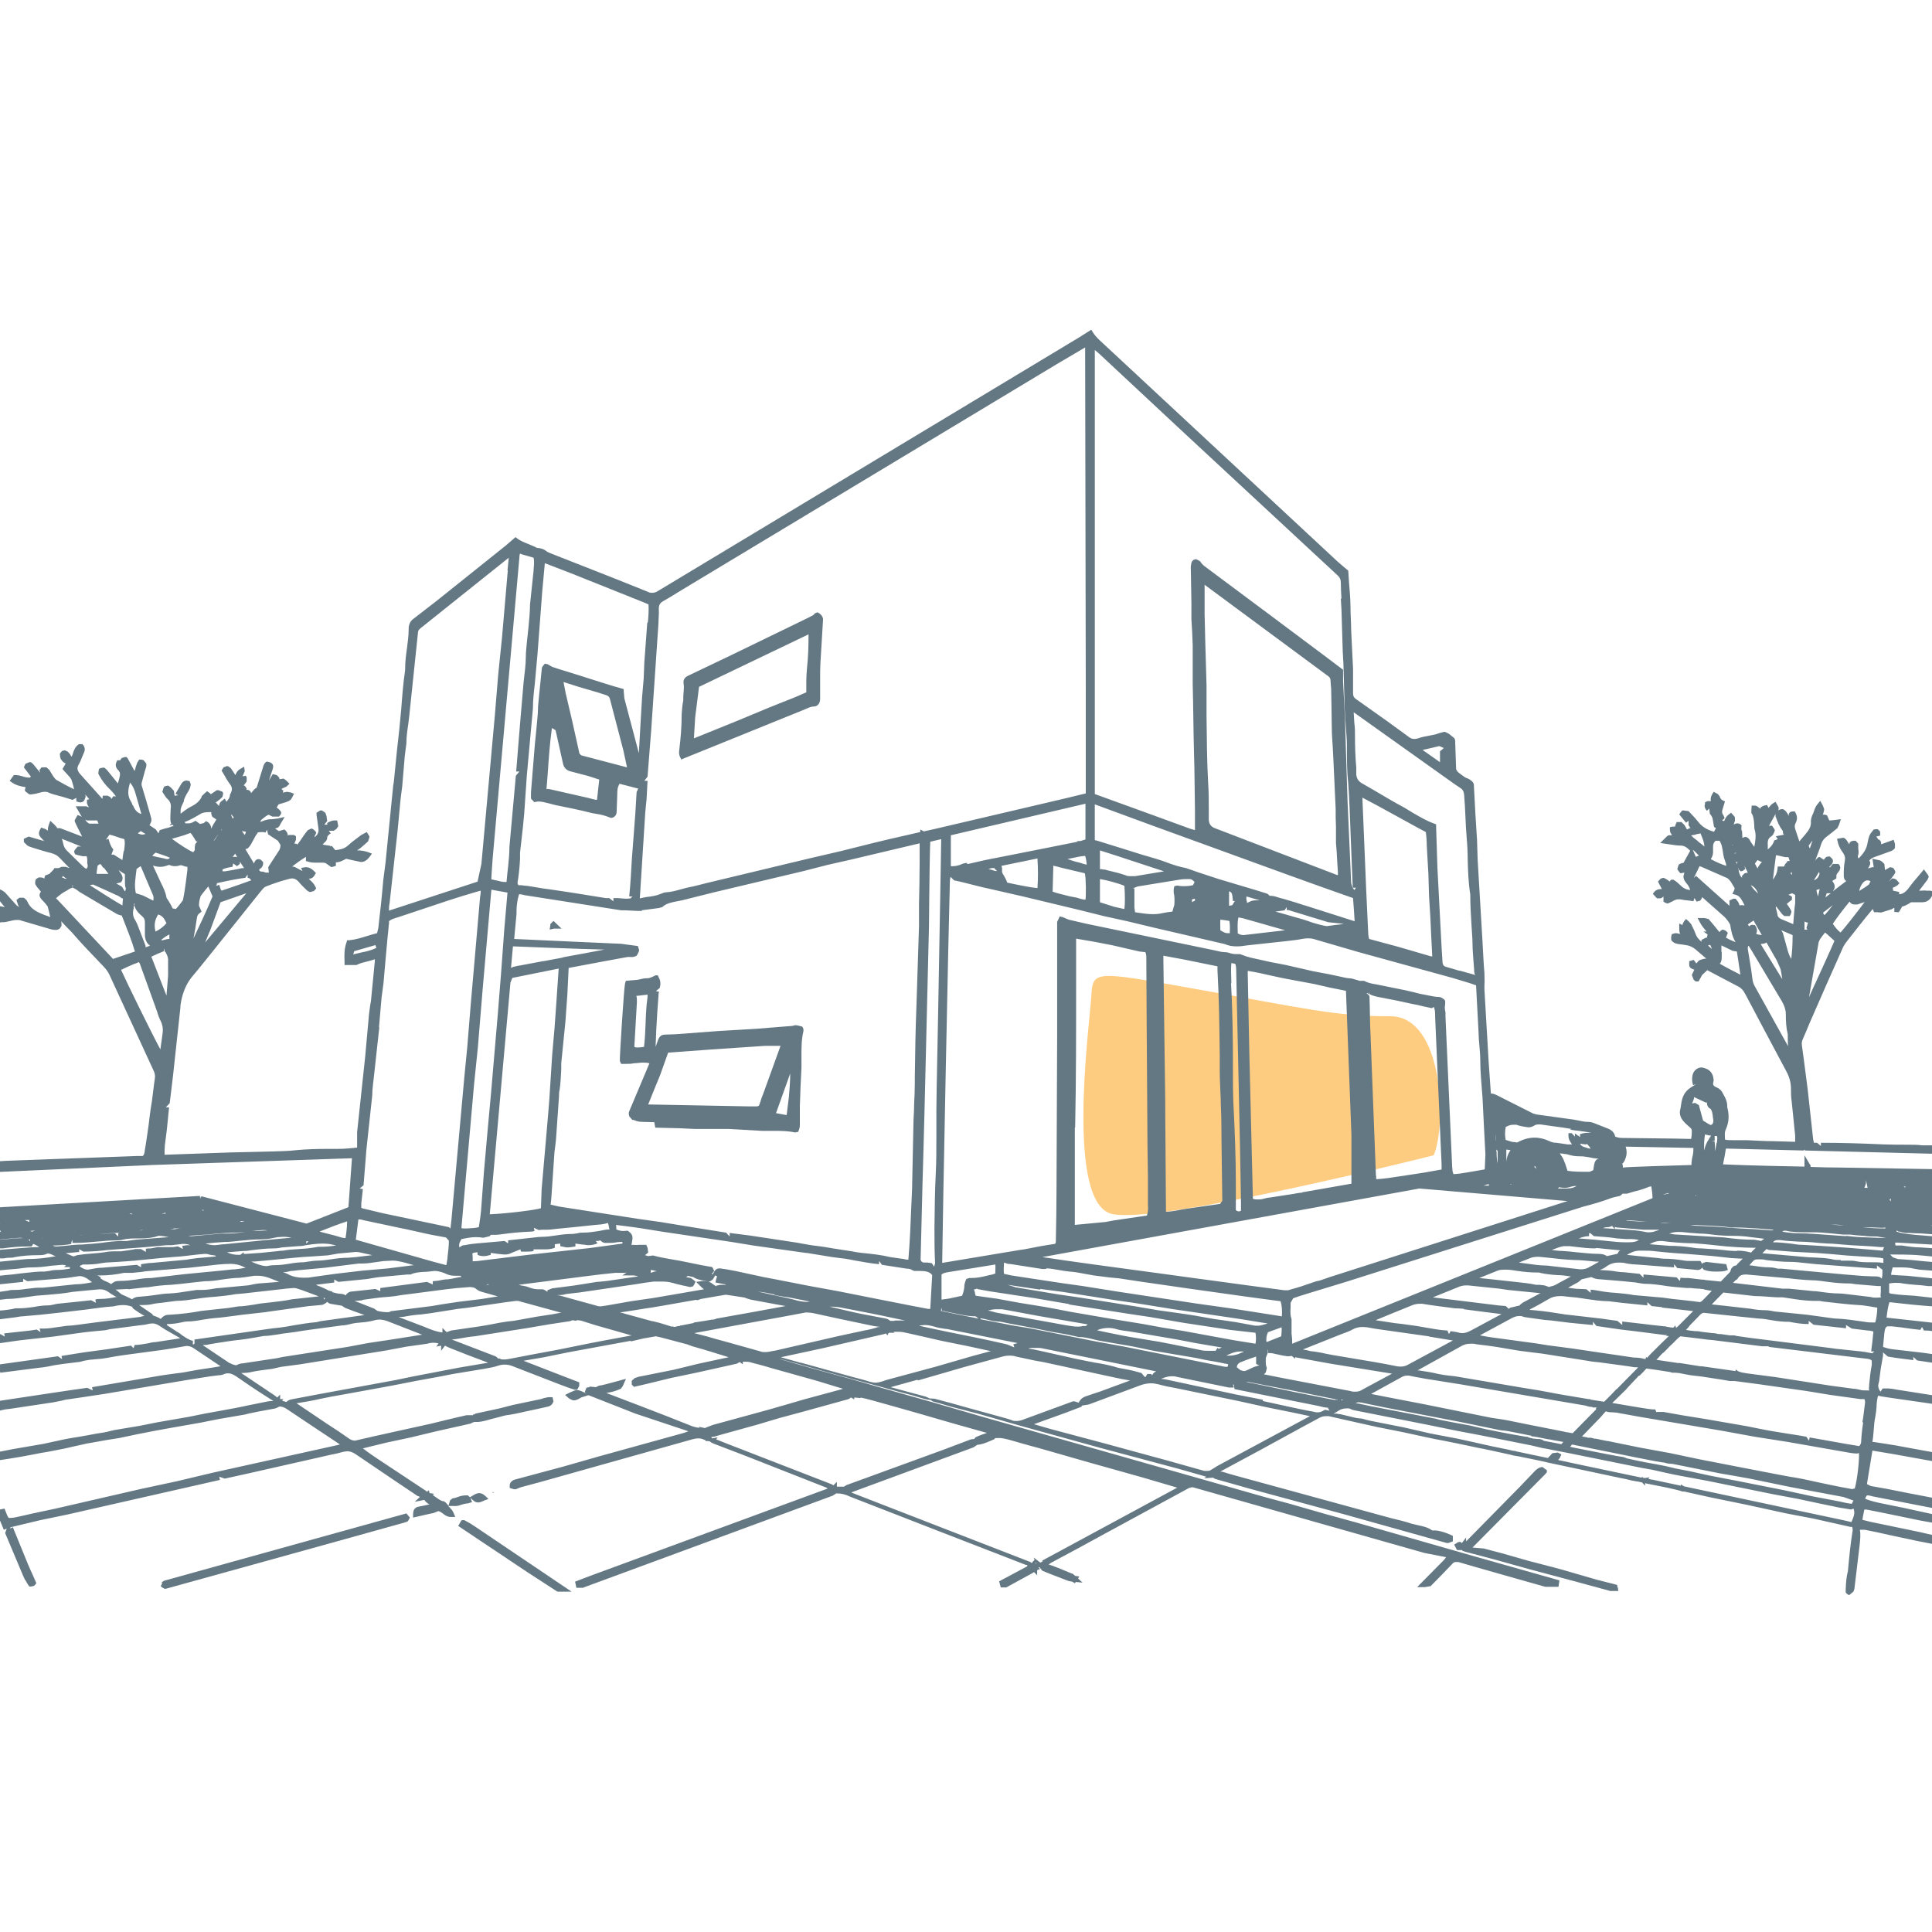 <?xml version="1.0" encoding="UTF-8"?>
<svg id="Layer_1" data-name="Layer 1" xmlns="http://www.w3.org/2000/svg" viewBox="0 0 60 60">
  <defs>
    <style>
      .cls-1 {
        fill: #647883;
      }

      .cls-1, .cls-2 {
        stroke-width: 0px;
      }

      .cls-2 {
        fill: #fecc81;
      }
    </style>
  </defs>
  <path class="cls-2" d="m44.52,35.88s-8.57,2.16-9.99,1.82-.72-5.67-.65-6.62-.08-.96,3.23-.37,4.39.86,6.06.85,1.76,3.4,1.35,4.33Z"/>
  <g>
    <polygon class="cls-1" points="42.52 30.88 42.52 30.88 42.52 30.88 42.52 30.88"/>
    <path class="cls-1" d="m60.1,37.4v-.33s0,0,0,0h0v-.19h0v-.24h.02s-.02,0-.02,0v-.33l-2.91-.05c-.35,0-.67-.01-.96-.02v-.04s-.19-.32-.19-.32v.35c-1.64-.03-2.31-.06-2.53-.07.03-.13.07-.36.09-.49l2.41.06.04-.03v.03s3.94.1,3.94.1l.1-.06v-.2h-.39c-.15-.02-.3-.02-.46-.02-.25,0-.51,0-.76-.01-.64-.03-1.29-.05-1.93-.05v.1l-.12-.1s-.09,0-.1,0c0-.01-.01-.08-.02-.1l-.17-1.55-.08-.62s-.08-.63-.1-.75c-.01-.08,0-.13.02-.18.04-.09.08-.19.12-.28l.1-.24c.33-.76.67-1.53,1.01-2.29.03-.08.08-.16.15-.25.26-.33.52-.67.8-1l.04.1h.1s.12.01.12.01c0,0,.16-.05.32-.1l.09-.05v.13s.11.01.11.01h.03s.09-.15.09-.15v-.02c.07-.02.16-.05.29-.14h.35c.18,0,.26-.12.31-.21l.06-.12-.13-.03h-.11c-.06-.01-.12,0-.18,0-.01,0-.03,0-.05,0,0,0,.19-.25.26-.34l.04-.09-.02-.05-.13-.18-.21.25c-.09.1-.17.2-.25.31-.09.13-.2.21-.3.21,0,0,0,0-.01,0v-.07s-.19-.04-.19-.04c0-.04,0-.06-.01-.09.05-.02.1-.04.15-.08l.06-.06-.06-.07c-.04-.06-.1-.08-.17-.08l-.1.1h0s.16-.21.16-.21l.04-.07v-.04s-.05-.09-.05-.09l-.03-.02-.08-.02-.16.09-.02-.19c-.1-.1-.11-.11-.23-.13l-.14-.03.04.26c-.07,0-.1.02-.18.04h0s.13-.17.04-.24c.04-.06.11-.1.21-.13l.47-.17s.09-.03.12-.1v-.12s-.04-.13-.04-.13l-.39.14s0-.03,0-.05c-.01-.06-.06-.1-.08-.1,0,0,0,0,0,.01l-.07-.1s0,0,0,0l.12-.03v-.1s-.01-.04-.01-.04l-.07-.06h-.04s-.08.01-.08.01l-.04.05c-.09.11-.11.15-.15.36-.03.2-.13.34-.28.49-.02-.03-.03-.06-.02-.08.03-.08.02-.16.01-.22v-.1s0-.06,0-.06l-.08-.09h-.05s-.09,0-.13.05l-.02.06s-.06-.09-.09-.14l-.07-.06h-.05l-.17.03.03.12c.03.13.1.24.16.32.06.09.07.16.05.26-.02.11-.03.23-.03.35v.11s0,.12.08.15l-.42.32.03-.05c.03-.05.06-.15-.05-.27l.13-.08v-.08s0-.05.04-.09l.06-.08.02-.07v-.03s-.03-.08-.03-.08l-.04-.02h-.16s-.09.11-.09.11l-.02-.02.03-.03c.11-.1.09-.18.06-.22l-.07-.07h-.05c-.06,0-.09.03-.14.1l-.12-.08h-.05l-.08.08-.02.04.02-.06c.06-.16.12-.31.17-.47.03-.09.08-.16.16-.22.12-.09.23-.18.34-.27l.05-.1.06-.18s-.27.04-.36.04l-.07-.16-.07-.02h-.06s0-.02.01-.03c.02-.05.03-.1.03-.15l-.04-.1-.08-.15-.09.11c-.06.07-.08.14-.13.28-.04.08-.08.17-.07.29,0,.09-.03.17-.1.27l-.08.1-.18.21-.12-.36c-.03-.08-.03-.14,0-.2.06-.11.06-.22.01-.31l-.03-.06h-.06c-.11,0-.15.08-.12.15l-.04-.07s-.04-.06-.06-.09l-.08-.06h-.05s-.06,0-.1.04c.01-.04.01-.08,0-.11l-.09-.16-.11.07s-.08.08-.11.12l-.04-.09-.1.02s-.08.03-.11.07v.03s-.08-.08-.15-.1h-.12s-.01.13-.01.13v.1s.02.03.02.03c.05.09.06.19.07.36,0,.05,0,.1.02.15.04.15.02.31-.02.51l-.1-.14-.05-.09c-.04-.06-.1-.08-.13-.08l-.09.03h0s0-.09-.01-.21l-.02-.04v-.08s.01-.05.01-.05c-.04-.05-.08-.07-.13-.07-.04,0-.08.01-.12.04l.04-.12v-.1s-.02-.04-.02-.04l-.1-.11-.08.06c-.07.05-.1.12-.12.17l-.02.03-.06-.02s0,0,0,0,0,0,0,0l.08-.07-.04-.1-.02-.02s-.04-.07,0-.17l.07-.23-.08-.04s-.07-.04-.08-.11l-.06-.08-.13-.07-.05.08c-.04.07-.05.14-.04.21-.02,0-.04,0-.08,0-.01,0-.02,0-.03,0l-.07.04v.05c-.04.09.03.18.06.21l.07-.07h0s.02.16.02.16c.05.06.08.11.09.17l.04.24.06.04-.06.11c-.23-.06-.39-.17-.51-.33-.07-.09-.15-.17-.28-.31l-.15-.02h-.05l-.09.12s.16.2.21.26l.08-.06v.14s.04.06.06.09h-.03s-.08.04-.08.04c-.03-.05-.05-.1-.08-.14l-.09-.09h-.15s-.03.07-.03.07c-.01.03-.02.05-.02.07-.02,0-.07,0-.08,0l-.08.02v.08c0,.07.03.12.07.17h-.09c-.05,0-.08.04-.14.1l-.14.14.34.05c.11.02.2.03.3.03.08,0,.13.03.19.07l.1.09-.21.38h-.03s-.09.02-.12.06l-.04.13.03.05s.04.06.07.08l.12-.02h0s-.03.11-.03.11c0,.12.07.19.11.24s.08.11.1.19c-.14-.01-.23-.07-.33-.17-.04-.04-.08-.08-.19-.15h-.07s-.03.03-.03.03l-.02.03-.03-.03s-.08-.06-.16-.09l-.07.02-.03.02-.07.08.12.23c-.05,0-.14,0-.22.07l-.06.08.13.14s.07,0,.08,0c.04,0,.07-.01.12-.06v.16s.06.04.06.04l.07.02.05-.02.08-.04h.01s.09-.07.19-.07c.02,0,.04,0,.06,0,.09.02.19.03.29.04l.12.02.03-.1.07.11.11-.03.03-.04s.03-.04.03-.07l.7.62s.1.1.17.23c.03.18.06.37.17.55-.13-.05-.25-.11-.3-.14l.06-.15-.06-.06s-.07-.04-.11-.04l-.06.04-.03.04-.17-.21c-.06-.07-.11-.13-.17-.2l-.13-.03h-.21s.08.15.08.15c.06.11.13.19.2.27,0,0,0,0,0,0h-.1s.13.09.13.09l-.02.1h-.03s-.14.07-.14.07v.06s-.06-.06-.06-.06c-.05-.05-.09-.1-.12-.18-.04-.11-.09-.21-.14-.31l-.07-.08-.09-.08-.06.07s-.05.08-.05.12l-.1-.05v.15c0,.07,0,.11.03.17,0,0-.01,0-.02,0-.04-.01-.09-.02-.13-.02l-.11.03-.02.08v.1s.03.04.03.04c.08.08.18.09.29.1l.13.02q.17.02.3.13l.34.29c-.06,0-.14.02-.23.06l-.08.09s0,0,0,0l-.08-.11-.14.04v.09c-.01.09.04.14.15.17h.01s-.08.17-.08.17l.06.15.06.05h.09s.11-.2.11-.2l.16-.15s.36.19.36.19c.19.1.38.2.57.3.11.05.19.13.25.25.42.8.85,1.6,1.27,2.39.1.18.15.36.15.56,0,.12,0,.25.02.37l.11,1.08s0,.09,0,.14v.05s-.7-.02-.7-.02c-.26,0-.53-.02-.79-.03-.07,0-.38,0-.38,0-.13,0-.25,0-.31-.02,0-.11-.02-.21.02-.3.07-.16.14-.37.05-.71.01-.17-.07-.31-.15-.45-.01-.03-.07-.11-.16-.15-.14-.06-.14-.1-.12-.18.02-.06,0-.11-.01-.17-.04-.14-.13-.24-.35-.28-.14,0-.26.1-.29.25-.02.11-.01.21.02.3l.09-.03h0s-.17.11-.17.11c-.17.11-.26.27-.29.51l-.02.13c-.05.15-.01.29.1.41.05.06.11.11.2.19.05.04.05.08.05.1,0,.07,0,.13-.02.25h-.07s-.35-.01-.43-.01l-1.62-.02c-.06,0-.12,0-.24-.04-.02-.12-.1-.2-.22-.25l-.46-.18s-.08-.03-.17-.03h-.01c-.09,0-.18-.02-.27-.04-.05-.01-.11-.02-.16-.03l-1.16-.16s-.07-.02-.1-.03l-1.09-.55c-.06-.03-.13-.07-.22-.07l-.07-1-.13-2.23c0-.05,0-.1,0-.14.01-.12,0-.23,0-.37-.03-.33-.04-.65-.06-.98l-.15-2.53-.02-.63-.05-.79-.05-.94-.03-.06-.03-.03s-.07-.06-.12-.08c-.08-.02-.15-.08-.22-.13l-.09-.07s-.06-.06-.06-.11l-.03-.88-.02-.06-.17-.14-.12-.06h-.04l-.15.04s-.08.03-.12.04l-.2.04c-.11.02-.22.04-.33.08-.04.01-.08.02-.11.02-.07,0-.13-.02-.2-.08-.22-.16-.44-.32-.66-.48l-.96-.68c-.07-.05-.09-.1-.09-.18,0-.25,0-.5,0-.75l-.06-1.24c0-.23-.02-.46-.02-.7,0-.14-.01-.29-.02-.43-.02-.2-.03-.4-.05-.69l-.11-.09c-.07-.06-.14-.12-.21-.18l-7.3-6.79c-.12-.11-.23-.21-.31-.34l-.05-.08-.38.24s-12.74,7.67-13.07,7.87c-.06.04-.12.06-.18.06-.04,0-.09,0-.14-.03-.62-.25-1.24-.5-1.86-.74l-1.12-.44c-.07-.03-.14-.05-.18-.09-.08-.06-.16-.08-.23-.09-.04,0-.08-.01-.1-.03-.07-.03-.14-.06-.21-.09-.13-.05-.25-.1-.35-.17l-.06-.05-.3.26-2.15,1.72c-.14.11-.75.58-.75.58-.06.05-.09.12-.1.16-.02.05-.02.1-.02.17,0,.18-.03.37-.05.55-.03.21-.06.41-.06.7-.06.4-.09.8-.12,1.2-.02.21-.04.42-.06.63l-.07.63-.1,1-.02.12-.24,2.41-.07.54-.02.23c-.03.32-.06.64-.1.95-.01.09-.02.19-.03.28l-.04.17c-.09.02-.18.05-.28.08-.2.06-.38.12-.58.14h-.07s-.02.07-.02.07c-.07.19-.07.38-.06.6v.1h.25s.1,0,.1,0h.02c.11-.06.22-.08.33-.11.08-.02.16-.04.24-.07v-.02s0,.08,0,.08l-.12,1.23-.03.18-.03.23-.12,1.33-.25,2.34v.48c-.2.02-.4.04-.6.04h-.34c-.32,0-.64.01-.96.04-.24.03-.49.03-.74.04l-1.29.03-1.99.07h-.06c0-.11,0-.2.01-.3l.06-.47.07-.7h-.1s.12-.13.12-.13l.1-.83.23-2.12c0-.1.02-.19.04-.29.07-.29.17-.49.31-.67.23-.27.44-.54.66-.81l1.48-1.85c.06-.07.11-.14.17-.16.23-.09.46-.17.7-.23.04-.01.07-.02.11-.02.08,0,.15.04.21.11.06.08.13.14.26.27l.07.04h.04l.1-.03.07-.08-.03-.06c-.04-.09-.11-.15-.17-.21-.01,0-.02-.02-.03-.03.06,0,.13-.02.18-.11l.04-.07-.06-.06c-.06-.06-.14-.12-.26-.12l-.12.02h-.02s.04.1.04.1l-.17-.09s-.07-.05-.15-.05c.13-.1.27-.2.43-.3v.13l.07.02c.06.02.13.03.21.03h.24s.07,0,.1.02l.17.12.14-.04v-.11c.11,0,.19-.04.32-.11.13.03.26.06.46.1.1,0,.18-.05.26-.15l.08-.11-.13-.05c-.09-.03-.17-.04-.25-.05-.03,0-.05,0-.08,0,.03-.02.06-.04.1-.07,0,0,.19-.16.24-.21l.04-.12v-.04s-.08-.13-.08-.13l-.17.09-.12.09c-.11.08-.21.16-.31.25-.1.09-.22.11-.36.13h-.02s-.08-.1-.08-.1l-.03-.03-.05.02.02-.02-.25-.04s.03-.04.05-.06c.04-.03.09-.08.09-.15,0-.06.04-.09.11-.14l-.06-.08s0,0,0,0h.15s.08-.05.08-.05l.06-.08v-.04s-.03-.15-.03-.15h-.1c-.06,0-.11.03-.16.05-.04.02-.07.03-.04.08h-.1s.09-.11.09-.11l-.02-.15s-.02-.08-.04-.11l-.1-.07h-.06l-.11.07v.07c.02.14.04.29.06.43.01.09-.01.17-.12.26v-.03s.05-.1.05-.1l-.02-.05s-.07-.08-.13-.09l-.11.05-.04.05s-.08.1-.11.15c-.06.09-.12.18-.18.25l-.03-.03h-.06s.03-.07.05-.12v-.11s-.06-.04-.06-.04h-.17s-.02.03-.02.03c0-.07-.03-.14-.11-.2l-.17.05s-.09-.06-.12-.08c.02,0,.05-.02.07-.02.05-.02.07-.06.11-.14l.12-.2-.22.05c-.06.01-.11.01-.16.02-.09,0-.17,0-.36.08,0,0-.01,0-.02,0,.02-.04.03-.06.06-.08.06-.05.12-.1.2-.14l.12.06h.1s.1,0,.1,0l.03-.03.04-.06v-.05s-.04-.08-.14-.14l.06-.1c.35-.1.37-.11.43-.23l.05-.1-.1-.04-.11-.02s-.1.01-.14.03l.02-.06s-.06-.06-.06-.06c.04-.02.08-.04.15-.07l.1-.09-.1-.1-.08-.06s-.09.01-.13.02c0-.05-.03-.08-.09-.13l-.12-.03-.06.1s-.04.07-.06.1l.12-.36c.05-.16-.05-.21-.19-.23-.08.05-.1.13-.12.2l-.19.61c-.06.03-.1.08-.17.17l-.03-.06-.06-.04h-.06s.01-.04.01-.04l-.03-.05s-.03-.04-.06-.05l.09-.12v-.13s-.03-.05-.03-.05l-.1.02.07-.16-.02-.14-.12.07c-.09.05-.13.13-.15.19l-.14-.21s-.07-.07-.12-.07l-.11.04-.06.1.09.15c.04.08.09.16.14.23.11.14.12.21.03.37,0,.08-.04.14-.11.22l-.05-.1-.09.07c-.06.04-.08.09-.09.16l-.1-.11.12-.09s.06-.05.09-.09l.02-.1-.02-.05-.12-.05h-.06l-.19.13v-.02s-.11-.08-.11-.08l-.09.08-.08.08v.02c-.06.12-.15.21-.33.3-.1.05-.21.13-.32.22-.01-.1,0-.19.05-.28l.05-.11v-.03s.02-.07.08-.18c.04-.06.08-.13.11-.2l.02-.09v-.03s-.03-.09-.03-.09l-.09-.02c-.11,0-.16.08-.18.12l-.17.29.09.05s0,0,0,0h-.04s0-.01,0-.01l-.03.02h-.05s-.02-.15-.02-.15l-.09-.1-.08-.06h-.04l-.08.02-.03.04-.04.13.04.06c.04.06.07.12.13.17.08.08.11.17.09.29,0,.08-.01.16-.01.24v.1s0,.09.03.12l-.06.07.09-.03s.03.02.04.04c-.05.01-.09.03-.15.05-.09.02-.19.05-.28.08l-.04.1s0,0,0,0l-.08-.12-.21-.14s.01,0,.02,0l.05-.12v-.07l-.04-.15c-.08-.28-.16-.56-.25-.85-.02-.05-.02-.1,0-.16.03-.11.06-.22.09-.33l.04-.13s.01-.06,0-.1l-.08-.1-.06-.02h-.08s-.03.05-.03.05c-.03.04-.04.07-.08.19,0,.03-.02.07-.03.1v.02s-.21-.39-.21-.39l-.04-.05h-.05l-.1.03s-.04.05-.05.07h-.09s-.03.07-.03.07c-.05.12.03.21.08.26.04.05.05.1.01.25l-.04.14s-.34-.42-.34-.42l-.08-.07h-.05l-.09.02-.03.03-.02.13.03.06c.08.15.19.3.35.45.06.06.12.13.17.2,0,0-.09,0-.09,0,0,0-.04.07-.04.08l-.05-.06-.08-.04h-.15s-.01.1-.01.1l-.7-.78c-.08-.1-.1-.18-.04-.28.05-.09.09-.19.13-.29l.05-.12s.05-.12-.06-.23h-.11c-.12.08-.16.2-.19.3-.01.03-.02.06-.04.09-.01-.02-.03-.04-.04-.07-.03-.04-.06-.07-.08-.09l-.09-.04-.08.02-.03.03-.04.05v.04s0,.1.04.15c.03.04.06.09.14.12l-.1.17.04.05s.07.08.11.12c.06.07.12.12.14.2.03.09.05.17.07.26-.18-.08-.35-.18-.55-.29-.02-.01-.05-.05-.09-.1l-.13-.21s-.05-.05-.09-.08h-.15s-.07.09-.07.09c0,0,.03.07.03.08l-.22-.27-.07-.06h-.05l-.12.05-.05.11.22.29-.04.03c-.07,0-.13-.01-.22-.04-.06-.02-.11-.03-.19-.04h-.08s-.03.04-.03.04l-.1.14.1.07c.11.07.24.1.36.12,0,0,.02,0,.03,0,0,0,0,0,0,.02l-.02.08.02.04.12.09h.07c.09-.01.18-.03.28-.06.04-.01.08-.02.12-.02.05,0,.09,0,.14.03.09.04.19.06.29.09l.15.04.29.09.12-.06v.11s.11.03.11.03c.06,0,.11-.02.14-.07l.04-.11s-.01-.06-.02-.07c.05.05.09.1.13.15l-.07.02v.11s.03.08.06.12c-.03,0-.05-.02-.08-.03h-.16s-.17,0-.17,0l.19.33s-.02-.01-.03-.02l-.1-.04-.09.16v.04s.04.09.06.13l.17.34-.68-.26h-.1s0-.01,0-.02l-.08-.09-.13-.12-.05.14c-.02.06-.03.12-.02.17-.04-.03-.08-.06-.13-.07l-.08-.03-.04.07c-.03.06-.06.14.02.23l.11.12-.48-.14-.15.07v.1l.11.11.06.03.15.05c.17.05.35.11.52.15.12.03.2.08.26.14l.32.33-.12-.04h-.13s-.09.04-.09.04h-.01s-.12,0-.12,0l-.03.05-.13.13-.13.05-.02.07v.03s0,0,0,0c-.03-.03-.08-.04-.13-.04-.02,0-.04,0-.05,0l-.08.05-.02.04s-.02.09,0,.13l.06.09.11.13c-.05.07-.07.14.02.24l.12.13.07.09s.07.27.08.33c-.05-.02-.11-.04-.19-.07-.26-.1-.43-.2-.52-.41-.02-.05-.06-.08-.11-.12h-.14s-.09.07-.09.07l.06.18.02.04s-.05-.03-.09-.07l-.34-.38s-.06-.06-.18-.11h-.1v.23s.26.33.27.33c-.05-.01-.1-.02-.16-.03h-.11s0,.2,0,.2l.03.04-.06.06v.08s0,.04,0,.04l.03.02h0s.03.03.03.03l.03.04h.06s.02,0,.03-.01h.05s0,0,0,0c.07,0,.13-.01.2-.03.08-.02.17-.04.25-.04.05,0,.09,0,.13.02l.89.26c.06.02.12.03.19.03.04,0,.09-.02.12-.05l.05-.08v-.04s0-.06-.01-.1c.05.05.1.11.15.16.1.1.2.2.29.31.22.25.45.49.68.73l.19.2c.09.09.16.19.21.31.45.98.9,1.95,1.35,2.93.04.08.05.16.04.23l-.03.22c-.02.16-.04.31-.06.48-.03.18-.06.37-.08.55-.03.29-.08.57-.12.86l-.02.11c-.01.09-.02.17-.07.2h-.16s-.54.02-.54.02l-3.54.13-.32.02v.33l4.86-.22,6.2-.21-.11,1.52-1.3.51-3.27-.85-.02.09v-.08s-.02.04-.02.04v-.06s0,.05,0,.05v-.05s-6.34.36-6.34.36v.5H.01s-.07.06-.07.06v.09l.09.09-.09.06v.2l.42-.04c.09,0,.19-.02.28-.02.03,0,.05.01.08.01-.22,0-.44.03-.7.05h-.09v.17l.05.1h.11c.26-.04.53-.06.8-.06h.09s.03-.04.03-.04l.02-.04.09.04.1.06c-.18,0-.36.01-.56.03l-.73.06v.16l.08.1h.11s.09-.02.17-.02h.01c.05,0,.11,0,.16-.02.23-.04.46-.06.74-.06.08,0,.18,0,.27-.05h.02c.05,0,.1.02.18.06l.06.03c-.07,0-.14.02-.22.03-.21.03-.41.05-.65.05,0,0-.12.01-.12.01l-.82.08v.27s.29-.03.29-.03l.36-.03.15-.02c.07-.01.15-.02.27-.02h0c.2,0,.39-.02.59-.05l.35-.03s.08,0,.12.02l-.06.05h.18s0,.05,0,.05c-.13.02-.26.04-.4.04-.08,0-.16.01-.24.03l-.15.02h-.14c-.21.01-.41.04-.62.06-.15.02-.3.04-.46.05l-.17.02-.09.07v.09l.05.11.77-.08v-.1s-.01,0-.01,0l.14.08,1.1-.09c.15-.01.29-.04.52-.07.08,0,.16.03.24.08l.15.11c-.13.03-.26.05-.39.06-.09,0-.18.01-.27.02l-.86.09h-.13c-.14,0-.28.03-.42.04-.11.02-.22.03-.34.03-.06,0-.13,0-.19.02l-.27.04-.09.06v.09l.07.1.25-.03c.21,0,.41-.03.62-.06l.28-.04c.13-.01.26-.02.38-.03.24-.02.48-.04.76-.09,0,0,.59-.06.84-.08.11,0,.2.03.29.1.06.05.14.09.21.13h.04s.01,0,.01,0c-.18.04-.35.07-.54.07-.05,0-.1,0-.15.02l.02.1-.15-.08-.18.02-.87.09-.14.03s-.09.02-.14.02c-.15,0-.3.02-.45.05-.15.02-.3.04-.45.04h-.12s-.13.03-.13.03c-.09.01-.18.03-.34.04h-.09v.28l.56-.07c.07-.01.15-.03.22-.03l.56-.05.64-.07c.26-.03.51-.06.77-.09l.15-.02c.21-.03.43-.06.71-.08.11-.03.21-.04.3-.04.1,0,.18.02.27.05l.03.05.02.02c.11.08.22.15.34.22-.05,0-.1.02-.15.03l-1.38.17-.3.04c-.17.02-.34.05-.51.06-.11,0-.22.03-.33.04-.15.02-.3.05-.45.05h-.14s.03.11.03.11l-.12-.08c-.06.01-.13.02-.19.03l-.82.09.02.1-.14-.08-.09.09v.09l.03.11.63-.09.26-.03.81-.09.94-.13c.14-.02.69-.07.69-.07l.13-.03.92-.12c.1-.01.2-.02.3-.05.04,0,.07-.01.1-.01.07,0,.13.02.2.06l.2.13.47.27-.18.03c-.2.03-.4.06-.59.09-.08,0-.16.02-.24.04-.14.02-.27.05-.41.05l-.03.1-.08-.08-.73.11-.74.1-.69.11.02.1h0l-.13-.09-1.79.25-.08.07v.09l.09.1,1.17-.15c.1-.01.19-.02.29-.04.31-.07.63-.1.95-.14.04,0,.07-.01.18-.04.06-.01.12-.02.17-.03l.22-.02c.15-.01.29-.03.44-.06.19-.04.39-.06.58-.09.14-.02.88-.12.97-.13.17-.02.8-.13.8-.13.08,0,.15.02.21.06l.85.57s-.37.06-.37.06c-.21.03-.41.06-.61.1-.1.02-.2.04-.39.06,0,0-.53.07-.67.1l-1.95.33.02.1-.17-.08c-.06,0-2.76.41-2.76.41v.31l.12-.03c.08-.02.17-.03.26-.04l1.33-.2.25-.05h0s.08-.02.12-.03h0s0,0,0,0c.64-.09,1.18-.18,1.21-.18l2.55-.43.76-.12.25-.03c.05,0,.11-.01.17-.04.04-.02.08-.02.12-.02.07,0,.15.03.24.09.29.2.58.4.88.59l.25.16s.02.01.03.02c-.06,0-.11,0-.16.01-.2.04-.4.08-.6.12l-.33.07c-.14.03-1.04.19-1.04.19l-.49.1-.98.17-.55.11-.66.11c-.08.01-.17.03-.25.05-.14.04-.28.06-.42.08,0,0-.58.11-.74.13-.19.03-.37.07-.55.11l-.37.08-.93.16-.46.09v.26l.27-.04c.27-.04.54-.09.8-.14.15-.03.29-.06.44-.08l.31-.06c.16-.03.31-.06.47-.1.15-.03.3-.07.45-.1.21-.04.42-.07.62-.11l.38-.06.57-.12c.35-.07.71-.14,1.06-.2l.91-.16.55-.11.7-.12c.08-.01.16-.03.23-.05.22-.05.45-.09.67-.13l.16-.03s.08-.03.13-.06c.07,0,.14.02.23.08,0,0,1.63,1.09,1.65,1.1-.01,0-.03,0-.04.01l-3.93.87s-.92.22-1.09.26l-1.12.24-2.65.61-.75.16c-.16.04-.32.07-.49.11-.05.01-.1.02-.18.02-.01,0-.03,0-.04,0-.02-.03-.04-.06-.05-.09l-.08-.2-.19.04v.19l.03.09.14.34.09-.04s0,0,0,0l-.05.14.56,1.33c.05.11.06.13.08.15,0,.01.02.03.05.09l.06.09h.06l.09-.02.07-.08s-.11-.26-.14-.32c-.03-.06-.05-.11-.12-.27l-.47-1.15-.09.04.02-.04.92-.22.82-.17,4.76-1.08-.02-.1h0l.17.06.77-.17,2.56-.58c.12-.02.23-.05.34-.08.05-.01.1-.02.14-.02.08,0,.16.03.24.08.39.27,1.94,1.31,1.94,1.31.02.01.05.01.07.03l-.16.15.3-.06c.04.07.1.11.16.14-.07.02-.34.07-.34.07-.14.03-.16.12-.17.21v.13s.57-.13.57-.13c.04,0,.09-.02.21-.07.03,0,.07.02.14.07.05.04.12.1.23.11h.16s-.06-.14-.06-.14c-.03-.07-.08-.12-.16-.2h.16c.09.01.17-.01.25-.04.07-.02.13-.04.2-.04l.13-.04-.05-.14-.08-.07h-.06c-.09,0-.18.02-.25.05-.06.02-.11.04-.16.04l-.08.06-.05.17s-.01-.01-.02-.02c-.02-.03-.05-.05-.07-.08l-.06-.04h-.03c-.08-.02-.15-.08-.31-.19l.04-.04-.14-.02-.02-.09-.06.05-.03-.03-1.48-.98c-.15-.1-.3-.2-.48-.34l.74-.18.75-.16.79-.19,1.07-.24.05-.03h.01s.05-.02.05-.02h.16s0-.01,0-.01c.02,0,.03,0,.05,0,.09-.02.19-.04.28-.07l.27-.07c.11-.03.21-.06.32-.07.12-.02.24-.04.36-.07.09-.02.17-.04.32-.07,0,0,.38-.08.5-.11.06-.01.16-.04.2-.17l-.03-.13h-.13s-.14.03-.14.03c-.03.01-.06.02-.09.03l-.86.18-.43.11-.74.16-.05.03h0s-.01,0-.01,0h-.02s0,.02,0,.02h0s-.17,0-.17,0h0s-.05,0-.07.01c-.28.06-1.09.26-1.09.26,0,0-1.92.42-2.33.52-.07,0-.13-.02-.2-.07-.21-.15-.42-.29-.64-.43l-.98-.66c.25-.04.5-.08.75-.14.23-.05.46-.09.69-.13,0,0,1.66-.3,1.79-.33l.51-.1.66-.12.46-.09.97-.16c.15-.03.3-.05.44-.1.06-.02.13-.03.19-.03.08,0,.15.01.23.04l1.47.57c.14.05.28.11.48.17h.07s.03-.04.03-.04l.04-.08v-.11s-1.43-.55-1.73-.67l.64-.11s.77-.16.95-.19c.12-.02.82-.15,1.74-.32v.02s.38-.09.38-.09c.13-.02.27-.05.4-.07.08.01.47.12.97.25.05.02.1.04.16.06.37.1.74.22,1.13.34-.04.01-.08.02-.14.03l-.79.17s-.65.16-.78.19c-.2.04-.4.08-.6.12l-.5.1-.11.04-.09.08v.04s0,.08,0,.08l.07.07.39-.09s.61-.15.78-.19c.14-.03.77-.16.77-.16.4-.09.8-.18,1.21-.27.04,0,.08-.03.13-.06l.1.07v-.08h.03c.09,0,.18,0,.25.03.19.05.39.1.58.16l1.43.4.82.25s-.06.02-.1.03c0,0-.89.24-1.11.3,0,0-.95.28-1.14.33l-1.61.44c-.09.02-.17.06-.26.09l-.07.03-.18-.04.02.03c-.07,0-.15-.02-.24-.05-.52-.21-1.04-.41-1.56-.61l-1.1-.42c.15-.02.29-.06.45-.13l.06-.08.1-.23s-.57.16-.75.2c-.05,0-.12.02-.18.06l-.21-.02.02.02s-.07,0-.11.02l-.05.14.06.04-.15-.07s-.09-.04-.14-.04c-.07,0-.13.03-.24.08l-.14.07.11.1s.1.07.16.07c.07,0,.13-.03.23-.09l.22-.07h.01s1.45.57,1.45.57l1.65.55s-.09.03-.14.05l-2.64.73-1.12.32-1.49.4s-.15.04-.16.17v.09s.13.04.13.04h.06s.15-.06.15-.06l.63-.17,4.7-1.32c.07-.02.13-.03.18-.03.07,0,.12.01.18.04.02,0,.04.02.05.02v.02s.13.01.13.01c.04.04.09.06.14.08l.94.36,2.57,1.01h-.01s.02.02.02.02l-6.69,2.46c-.38.14-.77.28-1.15.43l.04.19h.2l7.76-2.86.11-.07h.03c.13,0,.26.03.4.1.04.02,5.46,2.12,5.46,2.12.01,0,.02,0,.03,0l.02.02-.02.03h0s-.08.04-.15.08l-.71.38.05.19h.17l.84-.46.02-.02.1.1v-.14h0l.02-.03.07-.02-.04-.04v-.02s.02,0,.02,0l.09.11c.26.11.53.21.79.31.05.02.1.02.14.03h0s.08.05.08.05l.03-.04.21.02-.14-.13.04-.06-.13-.02-.08-.07h-.02c-.24-.1-.47-.2-.71-.28h-.02s.06-.04.09-.06c.53-.28,1.06-.57,1.59-.86l2.67-1.45s.06-.03.11-.03c0,0,.02,0,.03,0l7.19,2.04.67.13s-.04.05-.06.08l-.84.85h.24l.18-.03c.23-.23.45-.46.68-.7.04-.04.06-.05.11-.05.02,0,.04,0,.07,0,.15.05,2.7.77,2.7.77h.41l.03-.2-2.69-.76-3.63-1.04-.91-.25-1.15-.33-.78-.21-8.76-2.49-1.58-.46-1.45-.41-1.08-.31-1.13-.31-1.08-.31s0,0,0,0c.07.01.13.03.2.05.1.03.19.05.26.07l.77.22,2.63.72c.17.04.35.09.54.15.1.03.2.06.32.07l.05.04s.4.11.59.17l.85.22,1.15.33,2.6.72,2.43.65.88.25-.06.05.27-.02.07.04s.71.2,1.06.3l2.95.8s2.68.75,3.18.89h.05s.14-.05.14-.05v-.17l-.06-.03c-.13-.06-.29-.12-.47-.14h-.11c-.14-.1-.29-.13-.43-.16-.07-.02-.14-.03-.21-.05-.21-.07-.42-.12-.63-.17l-.33-.09-4.24-1.16c-.21-.06-.42-.11-.63-.18-.03-.01-.07-.02-.11-.02.86-.46,1.71-.92,2.56-1.39l.52-.28c.06-.03.11-.05.22-.05.02,0,.04,0,.06,0,.18.04.98.22.98.22.18.04.36.08.54.12l.25.05c.36.07.71.14,1.06.22.23.05.45.1.68.14l.45.09c.25.05.51.11.76.16.03,0,.4.08.94.2,0,0,0,0,0,0,.05.02.13.03.25.05.29.06.6.12.94.2h0s2.21.47,2.21.47c.12.02.24.05.36.08.04.01.08.01.11.02h-.01s.08.01.08.01c.05.01.1.02.14.03l.09.1v-.08s.06.02.08.02l.6.12h0c.23.05.39.09.42.1l.05.02h.04s.02,0,.02,0h0s.81.18.81.18l1.17.24,1.19.26.84.16,1.16.26h.05s.03.07.01.15c-.06.38-.1.77-.14,1.22-.05.18-.06.36-.07.58v.08s.02.03.02.03l.06.05h.04s.12-.1.12-.1l.03-.08.16-1.34c.02-.18.04-.36.01-.5h.16c.25.05.5.1.75.16l.84.18.51.1.12-.05v-.2l-.52-.12-1.54-.32-.24-.06c.01-.09.06-.32.06-.32h.06c.23.04,1.67.34,1.67.34l.39.07.12-.04v-.12l-.05-.09-.96-.21-.59-.12c-.2-.04-.4-.08-.61-.16,0-.04.02-.07.05-.11.04,0,.07,0,.17.03l1.9.37h.1v-.3l-.94-.18-.6-.12-.51-.09-.12-.06.17-1.04.66.11,1.22.22.12-.05v-.12l-.1-.1-.08-.02s-.94-.17-1.09-.2c0,0-.68-.11-.7-.11-.02,0-.03,0-.03.01.02-.12.03-.25.04-.37.01-.14.02-.28.05-.42.02-.1.03-.21.04-.32,0-.09.01-.18.03-.27,0-.04.02-.05.03-.07l.05.02s.24.04.39.06l1.25.18.11-.05v-.2l-1.21-.19c-.09-.02-.18-.03-.27-.04-.06,0-.12,0-.19,0l-.07.1-.03-.05c-.04-.07-.05-.13-.03-.2.02-.06.03-.13.04-.24l.03-.23.07-.4v-.1s.15.13.15.13l.25.04.54.07v-.1h0l.12.11.47.07.11-.05v-.12l-.05-.09-.36-.05-.87-.1c-.11-.01-.22-.03-.36-.08l.04-.42q.02-.22.11-.22h.12c.21.02.42.05.63.08l.26.03.05-.09.06.11c.07,0,.14,0,.27.02l.11-.05v-.2l-1.54-.17c.02-.17.04-.34.09-.48.44.05.89.1,1.34.13l.11-.06v-.11l-.14-.1-.54-.06-.31-.02c-.13-.01-.25-.02-.38-.04-.02,0-.04,0-.09-.03v-.07s0-.22,0-.22c.06-.01.12-.02.19-.02.08,0,.16,0,.24.02.12.02.25.03.37.04.14.01.28.02.41.04h.12s.11-.03.11-.03v-.2l-.88-.09c-.09,0-.5-.03-.5-.03,0,0,0-.03.02-.12l.03-.11h.21c.14,0,.3,0,.45.04.06.01.11.02.17.03l.39.03.11-.06v-.2l-.35-.03-.4-.04-.42-.03-.15-.05-.09-.09s0,0,0,0h.12c.19,0,.39,0,.58.01.1,0,.6.05.6.05l.11-.05v-.2l-.46-.03c-.19,0-.39-.03-.58-.06h-.2s-.02-.04-.01-.09h.06s1.08.06,1.08.06l.11-.05v-.2l-.62-.05c-.18-.02-.37-.03-.59-.1,0-.01,0-.02.01-.04l.05.04h.04c.06.02.12.03.18.04.1,0,.2,0,.32.01.17,0,.33.02.5.03l.11-.05v-.11l-.03-.07-.05-.03c-.15-.02-.3-.03-.45-.03l-.63-.03h-.02s0,0,0,0c.31.01.63.03.94.05h.12s.11-.05.11-.05v-.11l-.02-.03h.02s0-.31,0-.31h0s0,0,0,0v-.1l-.05-.06.06-.03v-.11ZM5.71,25.54c.19-.07.36-.17.51-.26.06-.04.14-.06.31-.06,0,0,.02,0,.03,0,0,.03,0,.1.04.15l.12.08-.03.05c-.05.08-.1.16-.13.24,0-.06-.02-.13-.08-.19l-.08-.05-.07.06-.12.03-.08-.06-.06-.04-.05.03s-.09.05-.15.05c0,0-.02,0-.03,0h-.08s-.03-.05-.03-.05Zm-1.84,2.13h0l-.08-.13c-.06-.04-.12-.07-.18-.1l.15-.04.03-.05c.03-.06.02-.13-.02-.2-.03-.04-.06-.09-.09-.13l.2.13c0,.06,0,.13,0,.19,0,.11,0,.21.03.24l-.02.1Zm-.65-.73s.13.17.15.2c0,0-.29,0-.29,0-.04,0-.08,0-.08,0,0-.08.02-.16.03-.25,0-.01.04-.03.08-.06.04.03.07.08.1.13Zm.41.86c.06.03.11.06.16.1h.03s-.02.2-.02.22c-.34-.2-.67-.41-1.01-.63l.1-.02.18.08c.18.08.36.16.55.25Zm.21-1.37c-.01.09-.03.18-.04.28h0s-.27-.17-.27-.17h-.07s.04-.1.04-.1l.02-.06-.04-.05s-.06-.1-.08-.18l-.03-.1-.08.03.11-.16c.15.03.29.1.46.14.03.11.01.23-.01.38Zm1.38.25h0s-.08,0-.12-.02c-.12-.02-.37-.08-.37-.08.02-.03.05-.06.1-.1l.1.03c.12.04.24.08.35.13-.02.01-.03.02-.05.04Zm-.99.32s.08-.07.14-.1l.39.92s.02.09,0,.15l-.32-.16-.22-.07c-.06-.24-.01-.47.02-.74Zm.6,1.94c-.05-.22-.03-.35.08-.54.15.04.2.15.26.27-.08.1-.21.2-.34.26Zm-.63-.87l-.04.04s0-.03,0-.05l.03.02Zm-.05.17s0-.09.01-.13l.03.06c.04.11.12.2.22.28.06.05.09.11.09.19,0,.09,0,.17,0,.26v.15c.01.17.08.26.16.32-.03.01-.14.05-.14.05v-.05s-.25-.65-.25-.65c-.02-.05-.05-.11-.08-.16-.06-.09-.07-.19-.05-.32Zm.86.94h.01c.08-.07.16-.12.24-.16,0,.03,0,.06,0,.11,0,0,0,.02,0,.03-.05,0-.1.01-.21.04-.01,0-.03,0-.04,0Zm.07.37l.03-.1s0,0,0,0v.09l.03.03c.06.1.09.19.08.28,0,.08,0,.17,0,.25v.2c-.02.21-.03.42-.05.62l-.47-1.21c.13-.06.26-.12.39-.17Zm-.66-3.63s-.09-.01-.14-.04l.09-.07c.05.03.1.06.15.09-.04.01-.07.02-.1.02Zm.75,1.95c-.03-.17-.1-.31-.17-.45l-.25-.54c.08.03.16.04.23.04s.13-.01.27-.06c.05.02.11.04.18.04.04,0,.08,0,.17-.03.04,0,.08.01.12.03.04.01.07.02.1.02h0v.1c-.02.13-.03.26-.05.39-.02.15-.04.31-.09.55-.07.09-.14.19-.22.27l-.1-.02c-.04-.09-.09-.18-.19-.33Zm1.46-1.75s.1-.15.14-.2c0,.02-.02.03-.03.05-.04.07-.07.12-.11.15Zm.88-.31l.13.02s-.02.07-.04.1c-.03-.04-.06-.08-.09-.12Zm-.15.8h-.14s.06-.05.08-.1l.07.11h-.02Zm-.11.21l.11.08.09-.07v-.07s.13.2.13.2h-.06c-.17.04-.35.07-.53.1-.02,0-.04,0-.08,0v-.06c.09-.04.18-.06.31-.08l.02-.1Zm-.02-1.39l-.05-.11s.01-.02.02-.03c0,.04.03.06.06.09-.01.02-.02.03-.03.04Zm-.66,1.21l.02-.02h0s-.03.02-.03.02Zm-.46,1.9c.01-.1.04-.15.09-.18l.06-.05-.08-.18c0-.09.01-.18.04-.26,0-.04.04-.08.07-.12.06-.08.12-.15.18-.22l.13.31c-.18.43-.38.86-.59,1.3.04-.2.07-.4.1-.6Zm.62-1.11c.3-.07.6-.13.89-.17l.07-.1s0,0,0,0v.1s.07,0,.11.08c-.24.09-.48.17-.71.25l-.21.07-.03-.05s-.03-.09-.04-.13l-.1.03h0s0,0,0,0l.03-.06Zm-.22,1.51l.34-.92.8-.28-1.28,1.53.14-.34Zm.33-3.12s.04-.05.05-.07v.02s-.04.03-.05.05Zm-1.19.14c.07-.02.13-.04.2-.07.03-.01.06-.02.07-.02l.04.05c.05.07.09.14.13.21h.04s-.07.09-.07.09v.02s-.02.1-.01.16l-.05.07c-.15-.07-.42-.24-.66-.42l.31-.09Zm-1.53-.95s-.03-.09-.06-.13c-.09-.15-.1-.31-.03-.54v-.04c.08.08.12.17.16.28.06.2.11.39.17.59l.03.11c-.11-.03-.2-.11-.26-.27Zm-1.1.47l.04.1h-.29s-.08-.06-.08-.06c-.01-.02-.03-.05-.05-.07l.06.03s.28,0,.31,0Zm-.5.81h-.11s-.09.11-.09.11l-.02.05.03.08.06.02.17.04h.13s.02.06.02.11v.12c.03.07.01.15-.04.16-.03-.02-.06-.04-.09-.07l-.5-.49c-.06-.06-.1-.13-.12-.23-.01-.05-.02-.09-.04-.14.01,0,.6.24.6.24Zm-.63,1.48s.06-.04.09-.06l.09-.05c.06-.04.12-.08.18-.09v-.09s.01,0,.01,0v.09s.08.03.13.07l.08.06,1.15.68s.09.05.16.05l.04.1c.14.36.28.71.37,1.02l-.68.23-1.65-1.76s-.11-.12-.12-.12c0-.01.05-.05.15-.13Zm2.3,2.16l.12-.05.03.04.49,1.36.05.14c.03.11.07.21.12.31.06.13.07.26.04.43-.02.14-.04.29-.06.43-.3-.56-1.04-2.07-1.22-2.47.14-.07.28-.13.42-.19Zm4.12-4.03l.32.21.08.13s0,.09-.03.15l-.35.54.02.17h-.09s-.09-.03-.09-.03h-.03c-.06,0-.09-.02-.09-.07.05-.03.14-.09.12-.23l-.07-.07-.06-.02c-.08,0-.13.05-.15.14l-.27-.45h.01s0,0,0,0l.06-.02.04-.04s.05-.06.07-.1c.03-.05.13-.24.13-.24l.08-.12s.08-.01.12-.01c.04,0,.08,0,.11.02l.05-.09s0,0,0,0l.04.15Zm45.15,3.66v-.2s.35.17.35.17l.13.02.11.72c-.16-.08-.47-.24-.64-.34.05-.06.06-.11.06-.24v-.13Zm.25-1.58s0,.13,0,.15l-1.04-.93-.07.07h0l.09-.18s.05-.1.09-.19v-.09s0,0,0,0v.09l.06.02.8.35s.08.05.14.16c.03.05.05.09.08.13.01.02.02.03-.01.1l-.05.1.11.03c.12.04.16.12.22.23.02.03.03.06.05.1-.03,0-.05-.01-.08-.01-.02,0-.05,0-.08.01,0-.03-.02-.07-.04-.11l-.08-.1h-.07s-.13.06-.13.06Zm-.58-1.3c.05-.07.08-.16.07-.27v-.11c0-.08.02-.14.08-.19h.12c.07.1.09.22.12.44.01.06.03.12.05.18.02.05.04.11.04.16-.13-.04-.32-.12-.48-.21Zm1.54.08s.03,0,.05.01c-.06.06-.11.13-.14.2l-.08-.15.08-.11s.06.03.09.04Zm3.07.91c.02-.11.06-.19.12-.26.04-.04.08-.07.13-.07.04,0,.07.01.1.03-.03.07-.05.09-.05.1-.09.07-.19.13-.3.2Zm-3.93-1.42h-.01s0-.02,0-.02c0,0,.01.01.02.02Zm.13.51s.01,0,.02,0c-.01.03-.02.05-.03.08,0-.03-.01-.05-.02-.08.01,0,.02.02.04.02Zm.79,2.28h-.02c-.07-.01-.14-.02-.17-.04.02-.05.06-.13-.04-.27h-.05s-.02-.01-.02-.01c-.05,0-.08.02-.11.05l-.04-.06s.08-.06.13-.09c.03-.02.05-.03.06-.03,0,0,0,0,0,.02.08.15.17.29.25.44Zm.62,1.37l-.67-1.09.12-.02.06-.03c.11.19.21.37.32.56.04.08.07.17.11.25.02.06.04.19.06.33Zm-.15-2.01c-.01-.07-.03-.13-.05-.2v-.03s.01-.02.01-.02l.17.22s.05.06.09.08h.16s.07-.1.05-.16l-.05-.09-.09-.13.16-.13v-.09s-.04-.03-.04-.03l-.07-.03.11-.05.1.05v.26c-.03.21-.04.43-.06.65l-.38-.16c-.06-.03-.09-.06-.11-.12Zm-.83-.91c.1.04.17.11.23.26-.09-.08-.17-.16-.23-.26Zm-.5-1s0,0,0,0c0,0,.04,0,.06,0l-.06.02Zm1.79,2.95s-.02.26-.03.34c-.06-.09-.09-.19-.12-.29-.05-.17-.09-.34-.14-.51l-.05-.09.35.15c0,.13,0,.27-.01.4Zm.45-.79h.04c-.02.05-.03.11-.05.17l.03.05s-.04,0-.06,0c-.01,0-.02,0-.03.01v-.26s.07.03.07.03Zm.35-.81c-.02-.06-.04-.13-.05-.2.03-.01.06-.02.1-.03l-.05.23Zm.02,1.42l.04-.09c.05-.07.1-.14.16-.21.11.09.21.19.29.26-.19.44-.39.87-.59,1.31-.07.14-.13.29-.2.44l.3-1.71Zm1.43-1.25c-.22.3-.59.77-.75.95-.08-.06-.16-.15-.24-.27.1-.16.34-.47.52-.69h0s.03.04.03.04c.03.03.06.05.14.05.02,0,.04,0,.07,0l.24-.08Zm-1.29.33l.3-.23c-.09.12-.19.24-.26.31-.02-.02-.04-.05-.04-.08Zm-.29-1s.11-.17.16-.26c.02.04.02.07,0,.11-.03.07-.07.12-.17.15Zm-.13-1s-.02-.04-.03-.08l.12-.16c-.03.08-.05.16-.08.24Zm-.6.79s.03-.04.04-.05c0,.03.01.06.02.09-.02-.01-.03-.03-.05-.04Zm-.09-.37l-.03.03s-.07.07-.07.12h-.2s-.01.08-.01.08c-.01.12-.06.22-.14.33,0-.02.09-.73.09-.73,0-.03.02-.03.03-.03l.26.06h.1s.03.07.04.12h-.08Zm-1.34.37l-.08.08.02.05c-.06-.03-.08-.09-.11-.2,0-.04-.02-.08-.03-.12l.04.08.05.04c.05,0,.1-.03.14-.08l-.03-.1.11.22-.1.02Zm-1.51-1.22s.1-.01.15-.03l.02.05c.05.12.1.24.1.36-.02-.02-.05-.04-.08-.07-.06-.04-.11-.08-.16-.13l-.08-.06s-.07-.06-.09-.08c.04-.02.09-.02.15-.03Zm0,.69l-.09-.21.05.04.14.14s-.07.03-.09.04Zm1.65,2.78l.07.11.96,1.61c.08.14.12.27.12.39,0,.23.01.43.06.63,0,0,0,.3.01.37l-1.05-1.89c-.03-.06-.05-.13-.06-.22-.02-.18-.05-.36-.08-.54l-.06-.36s-.01-.07.02-.11Zm-1.15.09l-.12-.11s.04,0,.07-.02c.03.06.04.09.05.12Zm5.3,9.96v.13c0,.05-.01.1-.02.15-.06-.07-.14-.07-.22-.07,0,0-.36-.01-.44-.02-.1,0-2.45-.22-2.45-.22h-.12c-.07-.02-.15-.04-.24-.04h0c-.2,0-.39-.03-.59-.06h-.05c.03-.05.07-.09.1-.12,0,0,.02-.02.03-.03.02-.02.05-.04.14-.04.01,0,.02,0,.04,0,.06,0,.13,0,.19.02.25.03.5.06.82.06h.01s.08,0,.16.01l.58.06,1.89.14v-.1h0l.14.11Zm-.96,7.84s-.26-.06-.26-.06c0,0-4.94-1.05-4.94-1.05l-.1-.06v.04c-.15-.03-.47-.1-.89-.19h0s-.02,0-.03,0h0s-.06-.02-.09-.02l.04-.05-.15.02s-.04,0-.06-.01l-.02-.03-.02.03c-.74-.16-1.69-.35-2.55-.54-.01,0-.02,0-.04-.01l.05-.06.05-.11-.11-.06-.17.02s-.09.1-.14.15c-.35-.07-.67-.14-.95-.2-.02,0-.04-.01-.07-.02-.06,0-.12-.02-.21-.04h0c-.44-.09-.73-.15-.76-.16,0,0-.66-.15-.81-.18,0,0-.69-.13-.84-.16-.14-.03-.7-.16-.83-.19l-1.06-.21-.12-.03c-.07-.02-.13-.04-.2-.04-.11-.01-.22-.04-.34-.07-.08-.02-.17-.04-.25-.06-.05,0-.11-.02-.15-.02-.03,0-.06,0-.08.01.06-.03.11-.06.17-.1.08-.05.15-.07.26-.07,0,0,.04,0,.07,0h0c.06.03.11.05.17.06l2.27.45.88.18.84.16,1.5.3.38.09h.02s.77.15.77.15h0s2.27.46,2.27.46l.29.05s.7.16.88.19c.15.03.86.16.86.16l2.01.41.8.15.56.12s.58.12.72.15l.37.06.07-.03c.05.11.03.22-.06.41Zm-20.02-1.59s-.05,0-.08,0c-.38-.11-.76-.21-1.14-.32l-1.98-.54-1.65-.44c-.17-.05-.34-.1-.52-.15l.97-.35.5-.19.03-.04.13-.02s.08-.01.12-.03l1.56-.58c.11-.04.22-.06.32-.06.08,0,.15.01.23.03.18.05.37.09.55.12l1.94.4.86.19.84.17.52.11-2.88,1.55s-.17.11-.21.13c-.03.02-.06.02-.11.02ZM3.13,39.67s-.07-.04-.1-.06c.03,0,.05,0,.09,0,.25,0,.49-.03.73-.08.05,0,.1,0,.15,0h.11s.29-.03.29-.03l.13-.02,1.35-.11.91-.1c.12-.01.24-.02.37-.02.14,0,.28.03.4.09.02.01.04.02.07.03-.11.02-.22.04-.33.05-.11,0-.22.02-.33.03l-1.24.12-1.03.12c-.17,0-.33.02-.49.05-.15.02-.31.04-.49.04h0s-.1,0-.15.02l-.07.04-.05.04c-.05-.04-.12-.07-.17-.09-.04-.01-.07-.03-.16-.09Zm8.64-7.77l.08-.92.06-.45s.13-1.51.16-1.75c0-.05.02-.1.01-.17.08-.07.17-.09.27-.12l.12-.04c.47-.16.94-.31,1.47-.49.27-.09.54-.17.81-.25l.18-.05s0,.1-.02.19l-.29,3.33-.11,1.35-.09.92-.4,4.43-.03.27-.05-.04-2.04-.43c-.21-.05-.42-.1-.63-.15l-.05-.02v-.14c.02-.15.03-.29.05-.44l-.1-.02.12-.1.09-1.12.18-1.67c0-.22.04-.44.06-.66l.16-1.46Zm9.44-13.6l11.59-6.98.9-.53c0,1.01.01,6.54.02,10.67v3.18c-.46.12-2.6.61-4.33,1.02-.24.06-.48.11-.7.16l-.11-.06v.08c-.75.17-1.31.3-1.42.33l-1.04.26-.99.23-3.21.77c-.17.04-.33.09-.5.12-.09.02-.18.04-.28.07-.14.04-.29.08-.44.09-.07,0-.13.03-.18.05-.14.06-.29.08-.46.1l-.19.04.17-2.68.04-.4.03-.57h-.1s.1-.13.1-.13l.11-1.39.23-3.38c0-.15.02-.29.01-.44,0-.12.03-.18.15-.25.2-.11.4-.24.6-.36Zm20.43.28l.02.34.04,1.31.02.36.04,1.42c0,.08.04.61.04.61.01.17.03.35.03.52v.13c0,.35,0,.7.04,1.05.02.24.03.47.04.71l.1,2.54h.1s0,0,0,0l-.05.07-.06-.08c-.02-.07-.04-.12-.04-.17l-.11-2.48-.03-.94s-.04-1.29-.05-1.62l-.06-1.21c0-.06,0-.13,0-.19v-.15s-.53-.4-.53-.4c0,0-3.34-2.5-3.71-2.77-.07-.05-.15-.11-.2-.2l-.11-.06h-.05c-.05.01-.1.06-.11.11l-.02.11.02,1.13v.51c.02.27.03.53.04.8v1.21c.02.71.02,1.42.04,2.13.02.61.02,1.21.03,1.82v.53s0,.06,0,.06c-.05-.01-.09-.03-.14-.04,0,0-2.63-.96-2.97-1.08v-13.79s.13.11.13.11l2.53,2.36,4.87,4.52c.08.07.11.14.11.24,0,.17.01.33.02.5Zm7.12,16.5c.09.02.18.03.28.04.12.02.25.03.37.06-.02,0-.04,0-.06,0-.07,0-.16,0-.28.04v.09s0,0,0,0l-.16-.11v.1h0l-.1-.11h-.1s0,.09,0,.09c0,.1.05.17.11.26h-.14s-.26-.04-.34-.05c-.09,0-.16-.02-.22-.05-.15-.07-.3-.11-.46-.11-.18,0-.36.05-.54.15,0,0,0,0,0,0l-.17-.02-.19-.06c-.02-.11-.03-.22,0-.4.08-.04.14-.07.24-.07.03,0,.05,0,.09,0,.11.04.23.06.38.08.06,0,.12-.02.17-.05.04-.03.09-.04.15-.04.04,0,.08,0,.12.01l.35.05c.18.02.36.05.54.08Zm1.73.53l2.1.04c0,.06,0,.14-.02.23-.03.11-.04.22-.04.3-.41.01-2.05.06-2.13.08,0-.02,0-.09-.02-.12.04-.03.07-.07.11-.19.04-.12.03-.24,0-.32Zm7.94,4.68s-.1.01-.15.01c-.06,0-.12,0-.18-.02-.08-.01-.83-.1-.83-.1-.04,0-.07-.01-.16-.01h0c-.21,0-.42-.03-.71-.07-.05,0-.11,0-.25-.02l-.6-.06h-.2s-1.53-.18-1.53-.18c.03-.03.06-.06.09-.09l.04-.02.02-.03c.05-.08.11-.12.26-.12.01,0,1.34.12,1.34.12.23.03.47.05.7.06.17,0,.33.03.5.05.22.03.43.05.71.05,0,0,.13.02.13.02l.71.06h.09s0,.07,0,.11c.01.08-.02.17,0,.23Zm-51.29,2.05l-.82-.55s-.02-.01-.02-.02c0,0,.01,0,.02,0,.06,0,.11,0,.17-.02l.3-.05c.22-.03.43-.07.65-.09.16-.02.31-.04.47-.07l.28-.05c.15,0,.3-.03.45-.05.09-.02.18-.03.27-.04.16-.02.32-.04.48-.07l.28-.04.97-.13c.08,0,.16-.02.24-.04.11-.03.22-.04.34-.05.14-.01.28-.03.42-.07.04-.01.09-.02.14-.02.08,0,.18.02.28.06l1.05.41c-.19.03-.38.06-.57.09l-.38.06s-.59.09-.73.11l-.64.12-2,.31-.19.04-1.06.16c-.06,0-.13.02-.2.06-.07-.01-.14-.03-.2-.07Zm-4.68-3.45v-.1s-.01,0-.01,0l.14.08c.25,0,.5-.02.76-.05l1.18-.09.65-.06h.15c.09-.01.17-.02.35-.04.08,0,.16.01.23.04-.03,0-.06,0-.09,0-.05,0-.11.02-.16.02l.02.1-.15-.08c-.06,0-.12.02-.18.02-.05,0-.27,0-.27,0-.06,0-.12,0-.18,0l-.22.04c-.05,0-.1,0-.15.01v.1s0,0,0,0l-.15-.09h-.17c-.06.02-.45.07-.45.07h-.13s-.26,0-.32.02l-.22.03-.47.04-.22.03-.12.04-.24-.1.43-.04Zm-.25-.29l.04-.1h0v.1h.09c.22,0,.44-.02.66-.04.21-.02.42-.04.65-.04h0s.11,0,.16-.02c.16-.04.32-.04.56-.04.19,0,.39-.02.55-.08.11,0,.22.02.32.04l-.9.07c-.09,0-.41.05-.41.05h-.12c-.23,0-.46.03-.68.06-.2.02-.4.04-.59.05-.17,0-.35.02-.52.04l-.24.02c-.05,0-.1,0-.14-.03.19,0,.39-.01.58-.05Zm5.39-.66h-.14s-.05.02-.07.02c.03,0,.06-.02.1-.04.05,0,.1.02.1.02Zm38.91-2.2v.14c0,.08,0,.17,0,.25-.02-.08-.02-.16-.03-.24,0-.06,0-.12-.01-.18v-.1s0,0,0,0v.09l.04.04Zm-.06-.29v-.11s0-.09-.01-.14c.02.09.02.17.01.25Zm.33.25l.13.02c-.12.18-.14.31-.13.54h0s0-.2,0-.2v-.35Zm11.12,1.19s.04-.1.05-.14v-.1s.05.24.05.24c-.03,0-.07,0-.1,0Zm.83.43l-.05-.06.04-.04v.1Zm-.67,5.86s-.08,0-.12,0c-.06,0-.12,0-.18-.02-.06-.01-.12-.03-.19-.03l-.74-.1-1.67-.26-.76-.1c-.11-.01-.21-.03-.32-.05h0s-.09-.03-.09-.03l-.09-.06v.05s-1.05-.15-1.05-.15h-.03s-.02,0-.02,0l-.63-.1h-.06s-.13-.02-.13-.02h0s-.54-.08-.54-.08c.04-.04.09-.09.13-.14,0,0,0,0,0,0,.03-.03.06-.07.1-.09l.05-.05c.07-.07.14-.15.21-.21h0s.08-.08.12-.12c.05-.05.09-.09.14-.12.17.02.33.04.5.06h0s0,0,0,0h0s.16.02.16.02c.12.02.24.03.36.04h0l1.52.19h0s.08,0,.08,0h0s0,0,0,0h.03s0,0,0,0c0,0,0,0,0,0h0s.08,0,.08,0h0s.02.02.02.02l2.15.26.83.1c.1.01.18.02.21.07,0,.05,0,.09,0,.13-.04.2-.06.4-.08.6,0,.09-.02.16,0,.18Zm-22.52-.43l-.09-.11c-.17-.05-.33-.09-.5-.12-.12-.02-.24-.04-.35-.08-.19-.05-.38-.09-.58-.12l-.26-.05-.39-.08-1.16-.26c-.09-.02-.19-.04-.28-.05.04-.01.08-.02.12-.02.05,0,.1,0,.15,0,.07,0,.13,0,.2.02.41.08,3.51.71,3.51.71-.06.02-.1.06-.13.12h0s0,0,0,0l-.03-.04h-.12s-.06.1-.06.1c0,0,0,0,0,0Zm-4.05-.91h0l-.22-.09c-.34-.08-.67-.15-1.01-.22l-.79-.16s-.91-.19-.93-.2c.06-.01.12-.02.18-.02.1,0,.19.02.3.05.11.04.22.05.34.07.06,0,.12.02.18.03l2.06.41-.13.04.03.09s0,0,0,0Zm10.05-14.66l-3.81-1.46q-.19-.07-.19-.28v-.3c0-.28,0-.55-.02-.83-.04-.7-.04-1.4-.05-2.1v-.92l-.04-1.39-.02-.85c0-.22,0-.43,0-.65v-.24s3.84,2.84,3.84,2.84c.05.04.07.07.07.13,0,.05.02.25.02.25,0,0,.02.98.02,1.24,0,.2.02.4.03.59l.02.38s.05,1.12.07,1.53c0,.19,0,.38.01.56v.5c.02.2.03.4.04.6l.02.3v.08Zm2.88,1.29s.05,1.09.06,1.23h-.04s-1.03-.3-1.03-.3l-.89-.24s-.03-.08-.03-.21c-.02-.43-.04-.86-.06-1.28l-.12-2.9c.45.23,1.86,1.02,1.97,1.07.02.14.03.29.03.43,0,0,.04.69.05.87l.02.68.04.65Zm-14.38-1.67c-.06,0-.12.01-.18.04-.09.04-.19.06-.27.06-.02,0-.04,0-.06,0,0,0,0-.82,0-.96l4.18-.98v1.11s-.16.05-.16.05h-.1l.02.02c-.58.12-1.72.34-2.62.52,0,0,0,0-.01,0l-.29.06-.35.08h0s-.09.02-.13.03c-.01,0-.03,0-.04,0Zm7.07,1.17s-.07.03-.09.05v-.09l.09-.02s0,.03,0,.06Zm-2.2.26l-.31-.07-.44-.14c0-.2,0-.72,0-.72.2.03.57.13.76.21.02.31.02.55,0,.71Zm-.62-1.22s-.08-.02-.1-.02c-.01,0-.02,0-.03.01v-.59s.5.16.5.16l1.49.49-.9.15s-.08,0-.11,0c-.07,0-.13,0-.19-.03-.17-.06-.34-.1-.51-.14l-.15-.04Zm-2.07-.33c.02.3.02.6,0,.9-.24-.02-.71-.12-.94-.17-.03-.1-.08-.17-.11-.23-.03-.04-.04-.07-.05-.1h0s0-.11,0-.11c0-.03-.01-.05-.02-.08.34-.07.73-.15,1.12-.23h0Zm-1.4.28h.06s.05.07.09.09h-.06s-.07-.02-.16-.05c-.02,0-.04-.01-.05-.02.04,0,.09-.02.13-.03Zm2.8-.14s-.08-.03-.13-.04c-.1-.02-.19-.05-.33-.1h-.02s.1-.02.15-.03c.14-.03.27-.06.41-.07.03.09.04.17.05.27-.04,0-.09-.02-.13-.03Zm-.93.06c.09.02.18.04.28.07l.72.17c.04.15.04.73.02.82-.06,0-.13-.02-.2-.04-.05-.02-.11-.03-.16-.04-.08-.01-.16-.03-.23-.05-.07-.02-.13-.03-.2-.05-.08-.02-.15-.04-.23-.07l.02-.71v-.11Zm2.44.73l.2-.08s1.11-.18,1.29-.21c.11-.02.21-.02.32-.02.04,0,.08.01.16.09l-.05.1c-.09.02-.18.03-.28.03-.06,0-.13,0-.2-.02l-.1.02-.02.1v.08s0,.02,0,.02c.03.12.03.25.02.38l-.06.21c-.11.01-.22.03-.32.05-.09.02-.18.03-.28.03-.15,0-.3-.02-.56-.06l-.02-.15s0-.39,0-.59h-.1Zm3.05,1.37s-.05,0-.06,0c-.06,0-.11-.02-.22-.09,0-.11-.01-.22,0-.33.11.01.21.03.28.04.02.12.02.24.01.39Zm-.33-1.17s0,0,0,0h0s0,0,0,0Zm0,.18v.05h0s0-.04,0-.05Zm.32-.04c0-.09,0-.18,0-.27.09.03.1.07.12.3h.06s-.08.13-.08.13l-.1.02c0-.06,0-.12,0-.18Zm.54-.11l.41.12c-.05,0-.1,0-.11,0-.07,0-.14.01-.19.04l-.09.04c-.02-.09-.03-.13-.02-.19Zm-.25.65h0c.05.01.1.02.15.03l1.3.37s-1.27.15-1.29.15c-.05,0-.1-.01-.18-.05,0-.17-.02-.32.02-.49Zm1.44-.23l.06-.09s0,0,0,0v.09s.07,0,.11.02l1.18.36.48.05-.12.02s-.27.03-.39.05c-.07,0-.13-.02-.26-.05-.12-.03-.24-.07-.35-.11-.09-.03-.18-.06-.26-.08-.2-.06-.74-.21-.74-.21l.29-.04Zm.59-.15c-.17-.06-.34-.11-.51-.16l-.1-.03c-.09-.02-.19-.05-.28-.08-.04-.01-.08-.02-.17-.02-.03-.03-.06-.07-.12-.08l-.32-.1c-.38-.11-.76-.23-1.14-.34-.22-.07-.43-.14-.64-.21l-.37-.13c-.22-.04-.43-.11-.64-.19-.13-.05-.27-.09-.4-.13-.22-.06-.44-.13-.66-.2l-1.06-.33-.08-.02v-1.11c1.11.41,2.47.91,3.83,1.4,1.48.54,2.96,1.08,4.19,1.51.02.26.04.53.05.72l-1.57-.5Zm-7.1,6.9c.03-1.48.03-2.95.03-4.42v-1.44s.23.04.23.04c.24.04.47.08.71.13.23.04.45.1.68.15l.35.08.18.02s.03.05.03.15c0,0,.02,3.96.03,4.86,0,.66.01,1.31.02,1.97v.87c.01.1.01.19-.03.33l-1.02.15-.27.05-.95.09v-.85c0-.72,0-1.45,0-2.17Zm9.05-4.17h.03s.03.04.03.04l.02-.08h0s0,.07,0,.07c.12.06.25.09.38.11.15.03.3.06.46.09.13.03.51.11.51.11.11.02.21.04.32.07.09.02.18.04.28.06l.06-.04c.04.1.04.19.04.32l.2,4.58v.15c-.37.07-.73.13-1.09.18-.34.05-.68.11-.94.12,0-.05,0-.1-.01-.14l-.18-4.69c0-.24-.02-.86-.02-.86l-.09-.09s0,0,0,0Zm9.34,5.77h0s-.08,0-.12,0c0,0,0,0,0,0,.03,0,.06,0,.1,0,0,0,.02,0,.03,0Zm5.59,1.44s-.24,0-.24,0l-.27-.02c.17,0,.34.01.51.03Zm-9.44,6.68s-.07-.04-.13-.04c-.05,0-.09,0-.14-.01-.02,0-.05,0-.07-.01-.05-.01-.1-.02-.16-.05h-.04c-.3-.05-.57-.1-.77-.14l-.45-.09c-.09-.02-.52-.12-.52-.12l-.49-.09-.46-.09s-.07-.02-.11-.03l-2.02-.39c-.1-.02-.19-.04-.28-.06-.07-.02-.14-.03-.2-.03.03,0,.06-.03.09-.03.08,0,.16.02.25.04.19.04.38.08.58.12l2.34.45,1.07.22c.1.02.21.05.31.05.05,0,.38.07.84.16l-.02.02h.07c.15.02.3.06.47.09,0,0,.02,0,.03,0,.09.02.18.04.26.05.05.01.11.02.17.03l-.06.07c-.19-.04-.38-.07-.57-.11Zm-20.16-3.71h-.12s0,0,0,0c-.03-.02-.08-.06-.13-.07l-.79-.15c-.16-.03-.83-.19-.83-.19l-.14-.03h.07c.13,0,.27.02.4.05l.11.02c.46.09.93.18,1.39.28l.38.08h-.01s-.05,0-.08,0c0,0-.13,0-.23,0Zm-13.91.34l-.12-.12v.14h0c-.19-.02-.36-.09-.55-.17l-.21-.08c-.14-.05-.28-.11-.42-.16l-.18-.07c.08,0,.15,0,.23-.02.16-.03.32-.05.48-.06l.3-.04.82-.13c.2-.02.41-.05.61-.08l.62-.09c.18-.03.35-.05.59-.08.04,0,.09,0,.13.02l1.28.35s-.06,0-.09.01c-.14.03-.28.05-.42.07l-.26.04-.72.13c-.27.02-.54.08-.81.13-.1.02-.2.03-.3.05,0,0-.57.08-.76.11-.06,0-.13.03-.2.06Zm-3.54-1.25l-.11-.03h0c-.09-.05-.18-.09-.28-.13-.04-.01-.08-.03-.12-.05l.57-.07v-.1s-.01,0-.01,0l.14.08.9-.09s.34-.06.38-.06l.86-.08h.1c.13-.06.26-.07.4-.08.09,0,.17-.01.34-.03.14,0,.28.05.41.11.1.04.19.04.28.04,0,0,.12,0,.13,0,0,.02.01.03.03.03,0,0,0,0,.01,0l-.17.03c-.09.02-.18.04-.27.05-.1,0-.2.02-.29.04l-.18.02v.1s-.18-.08-.18-.08l-1.45.19v.1s-.15-.07-.15-.07l-.74.08c-.07,0-.12.04-.17.09v.03c-.06-.03-.11-.05-.17-.05-.09,0-.17-.03-.26-.05Zm1.75-.72l-.81.07-.85.1-.72.1c-.09.02-.18.02-.27.02-.17,0-.32-.03-.46-.1-.05-.03-.11-.05-.17-.07.09,0,.17-.02.25-.04.03,0,.07,0,.2-.02l.86-.08,1.04-.13h.12c.15,0,.3-.03.46-.05.09-.01.17-.03.26-.03.06,0,.13-.01.19-.01.06,0,.11,0,.16.01.18.03.35.08.52.13l-.79.1Zm25.81-2l-.77.11c-.18.03-.37.05-.55.09-.1.02-.19.03-.29.04h-.06s0-.04,0-.04l-.02-2.78c0-.88-.02-1.77-.03-2.67l-.03-2.33s0-.08,0-.13l.65.12,1.03.21v.12c.05.89.06,1.78.07,2.67v.45c0,.29.02.58.03.87,0,.24.02.47.02.71,0,.48.03,2.46.03,2.46l-.07.1Zm6.2-.48l4.6.39-7.13,2.28c-.17.05-.34.11-.51.17-.05.02-.1.03-.16.04l-.47.16c-.11.03-.22.07-.41.12h-.02s0,0,0,0h-.09c-.4-.05-1.72-.23-3.19-.43h0s-.73-.1-.73-.1c-1.35-.18-2.82-.38-3.6-.5l11.71-2.13Zm-3.64.13c-.07,0-.14.01-.29.04l-.71.11c-.06,0-.12.02-.17.03-.06.02-.12.03-.2.03-.05,0-.1,0-.16-.02l-.11-4.49-.05-2.49v-.1c.1.02.22.04.33.06,0,0,.71.16.88.19.16.03.86.16.86.16.09.02.48.11.48.11l.5.1.17,4.48v1.51s-1.54.27-1.54.27Zm7.28-.74l-.08-.07s.03-.01.04-.01l.04.08Zm.67.6s.02-.02.03-.03c.05.01.1.02.16.02.07,0,.14-.01.22-.04.05-.01.1-.02.15-.02,0,0,0,0,.01,0-.1.07-.22.08-.32.08,0,0-.24,0-.25,0Zm3.43.17l-.17.03c.05-.03.12-.03.17-.05v.02s0,0,0,0Zm2.12,2.22s-.06.02-.1.03l-.07.07-.04.11c-.1.11-.2.2-.29.3,0,0,0,0,0,0l-.49-.05s-.02-.01-.04-.01c0,0-.03,0-.05,0l-.42-.05h-.02c-.08,0-.15,0-.23-.01l-.02.1-.1-.11-1.03-.09v.1s0,0,0,0l-.12-.12-.48-.05c-.08,0-.15-.01-.23-.02-.16-.03-.33-.04-.52-.05.07-.03.14-.06.2-.11.11-.08.23-.12.38-.12.07,0,.14,0,.21.02.14.03.29.04.48.05l1.03.08v-.1s0,0,0,0l.1.12.63.06c.08,0,.12-.04.15-.08v.02s.05.06.05.06h.03c.07.04.25.05.34.05.06,0,.21,0,.28-.02l.09-.03-.05-.18-.62-.07-.1.03-.03.03-.05-.09h-.28c-.09,0-.18,0-.27-.02-.19-.03-.38-.05-.57-.05-.06,0-.13-.01-.19-.02l-.61-.06-.36-.04s.04-.03.07-.04c.11-.06.2-.09.31-.09,0,0,.16,0,.16,0,.09,0,.18,0,.26.01.35.04.69.07,1.04.09l.61.05c.09,0,.78.08.78.08,0,0,.35.02.36.02,0,.01-.02.02-.03.03-.05.05-.1.1-.15.15Zm-1.18,1.14c-.06,0-.12-.01-.17-.02h0s-.01,0-.01,0c-.24-.03-.46-.05-.64-.07-.1-.01-.19-.03-.29-.04-.2-.02-.91-.08-.91-.08-.19-.04-.38-.05-.57-.07-.17-.01-.34-.03-.5-.06-.09-.02-.18-.03-.27-.04v.1s-.13-.11-.13-.11c-.04,0-.08-.01-.17-.01h-.02c-.13,0-.25-.02-.38-.04l.31-.17s.07-.05.11-.09l.3-.07c.08.04.17.07.28.07.34.03.67.05,1.01.09.05,0,.1.01.15.02.08.01.16.03.23.03.21,0,.42.03.68.07.2.03.41.04.61.06h.13s.16.02.22.02c.04,0,.07,0,.11.01.03,0,.07,0,.1.02l.22.04c-.16.17-.27.28-.28.29-.04.04-.07.06-.12.06ZM15.85,30.52l.06-.15s1.09-.22,1.44-.29c-.02.34-.13,1.87-.13,1.87l-.07.79s-.07,1.06-.09,1.4c-.02.31-.16,1.87-.24,2.8l-.02.58c-.11.05-1.05.17-1.59.19l.64-7.17Zm1.62-.78c-.22.04-.42.08-.59.11h-.02s-.03,0-.05.01c-.27.05-.48.09-.64.12-.06.01-.13.02-.19.04-.03,0-.06.01-.08.03,0,0-.02,0-.03,0l.06-.66c.48.02,2.04.08,2.84.1-.33.06-.83.16-1.29.24Zm7.58,9.17l.8.13.23.03c.12.01.23.03.34.05l.15.03c.24.04.49.09.73.11v-.1h0l.09.12.77.12c.07,0,.12.01.16.04l.07.03h.16c.19,0,.32.02.4.13l-.06,1.05h-.06c-.09-.01-2.8-.55-2.8-.55l-.93-.17-.97-.19-.42-.08-.88-.19-.27-.05-.21-.03c-.06,0-.13.02-.18.12l-.03.06h-.04s.08-.1.08-.1l-.06-.12-.34-.06c-.3-.06-.61-.13-.92-.18-.19-.03-.39-.07-.58-.12l-.15.02-.1-.03.1-.08-.02-.15-.04-.09h-.24c-.07.01-.13,0-.17,0-.02,0-.04,0-.05.01l.03-.18c0-.06.03-.16-.15-.27-.04,0-.08.01-.13.01-.08,0-.15-.02-.22-.05v-.04c0-.06,0-.1-.02-.1,0,0,.58.07.82.11.12.02.62.1.62.1l2.16.32.67.11,1.63.23Zm-2.51.99h-.17l-.13.03v.02s-.1-.07-.1-.07c-.05-.04-.09-.06-.14-.08.01,0,.02,0,.04,0l.09-.06.03-.04.05-.09s.05.02.06.03l-.03.09-.02.1.32.06Zm-5.54.22s-.08-.07-.15-.08h-.14c-.1,0-.21-.03-.31-.07-.05-.02-.11-.03-.16-.04-.04,0-.09-.02-.13-.03l2.12-.27c.29-.04.58-.07.87-.1.05,0,.09,0,.14,0h.14s.05,0,.08-.01l-.13.09h.33c.05,0,.1.01.16.03-.32.05-.64.09-.96.14,0,0-.26.03-.32.03,0,0-.56.09-.69.11-.13.02-.7.09-.7.09l-.15.06v.08Zm3.21-.6v-.08s-.01,0-.02,0c.07,0,.14.02.21.04-.07,0-.13.03-.19.05Zm-5.05.36s.01.01.02.02h-.08s.06-.02.06-.02Zm2.16.34c.07,0,.15,0,.21-.02.07-.02.13-.02.28-.04l.18-.02,1.77-.26c.18-.03.36-.06.54-.08.03,0,.05,0,.11,0,.02,0,.19,0,.19,0,.13,0,.26.03.39.07.08.02.17.04.25.06.04,0,.08.02.19.04l.09-.02.04-.06.04-.09-.14-.11-.16-.03.05-.02v-.02s.18.04.18.04c.1.07.22.09.32.11.04,0,.09.02.14.03-.05-.01-.1-.02-.16-.02l-.21.03.17.17s.05.04.07.06c-.74.13-1.52.26-1.57.27l-.69.1-.57.1c-.11.02-.22.04-.37.06-.04,0-.08,0-.13-.02l-1.16-.32s-.04,0-.06-.01Zm6.72-.01c.1.03.2.04.3.06l.15.02c.22.04.44.09.66.13-.03,0-.06.01-.09.01-.14,0-.28-.03-.41-.07-.12-.03-.25-.06-.4-.09l-.72-.16c.17.02.34.05.52.09Zm-4.71-1.64v.05s-.78.11-1.02.14c-.18.02-1.82.2-1.82.2l-1.64.2s-.08.01-.13.01c-.02,0-.03,0-.04,0v-.13s-.01-.11-.01-.11c.03-.03.07-.03.16-.04v.08c.06.03.13.04.2.04s.14-.02.21-.04v-.06s.22.03.22.03c.1.01.17.02.22.02.09,0,.15-.02.23-.06l.25-.1.02.07h.16c.09,0,.16,0,.23-.02v-.05s.34,0,.34,0c.09,0,.2,0,.32-.05v-.11s.17-.02.17-.02v.08c.1.02.16.04.22.04.06,0,.12-.01.25-.03v-.09s.21.03.21.03c.07,0,.13.02.19.02.11,0,.2-.02.29-.06l-.06-.07s.01,0,.02,0c.04,0,.07,0,.12-.02l.06.05.07.03h.14c.06,0,.15,0,.24-.02.05-.01.1-.01.16-.01Zm-2.75.16h.02s-.02.01-.02.01h0Zm4.28,2.47l-.19-.06c-.12-.04-.23-.07-.4-.11h-.02c-.47-.13-.81-.22-.84-.23-.05-.02-.1-.03-.16-.04.03,0,.83-.13.83-.13.06,0,.78-.13,1.52-.26h.03s.03.01.03.01l.11-.04c.27-.05.53-.09.76-.13,0,0,.01,0,.02,0,0,0,.42.06.53.08.04,0,.07.02.1.03.04.01.09.03.13.04l.86.16c.07.01.15.03.23.04l-.98.18-1.17.21h0s-.06.03-.1.03h-.01s-.02,0-.02,0c-.08.01-.15.03-.23.04h0s-.33.05-.33.05l-.03.02c-.12.02-.24.05-.36.07,0,0,0,0-.01,0-.02,0-.04.01-.06.02-.05,0-.1.02-.15.03-.02,0-.05-.01-.07-.02Zm28.52-2.91l.12.1c.24.02.48.03.72.07.09.01.19.01.28.02.06,0,.12,0,.17,0,.07,0,.15.01.23.03-.08.05-.18.07-.3.07,0,0-.07,0-.07,0h-.06c-.18,0-.37-.02-.55-.04-.13-.01-.26-.03-.39-.04-.17-.01-.33-.03-.5-.04.1-.04.21-.07.32-.07v-.09s0,0,.01,0Zm.1,2.77l.1.12.76.11c.11.01.67.08,1.36.17h.02s.04,0,.04,0c0,0,0,0,.01,0l-.03.03h.09c-.17.16-.36.35-.56.55-.04.05-.08.08-.12.13l-.03-.03-.02.07c-.1-.03-.22-.05-.36-.05,0,0,0,0,0,0l-1.23-.18-.67-.1-.76-.1-.38-.06-1.47-.2-.27-.05c.33-.18.67-.36,1-.54.08-.04.15-.06.22-.06.04,0,.08,0,.12.02.05.02.11.02.23.04l.43.06.23.02.56.07.72.07v-.1h.01Zm.09,2.71l-.09.09c-.29.29-.5.51-.64.65-.06-.01-.11-.02-.17-.03h-.02s-.08-.02-.08-.02c-.91-.18-1.67-.33-1.75-.35-.09-.02-.51-.08-.51-.08l-2.13-.43s-1.57-.3-1.6-.31l.98-.54s.07-.03.14-.03c.02,0,.03,0,.05,0,.15.03.29.06.53.1l1.07.17,3.88.66c.05.02.11.03.15.04.04,0,.07,0,.09.02h.01s.11,0,.11,0c-.01.01-.02.02-.03.03h0Zm.5-5.69l.08.09v-.07s.04.02.06.02l.83.07h.48s0,.01,0,.01l-.1.03c-.07.03-.14.04-.21.04-.04,0-.07,0-.11-.01-.14-.03-.29-.05-.44-.06l-.88-.06c.05-.02.1-.03.16-.03.04,0,.08-.02.13-.04Zm.44-.18s.08,0,.12,0c0,0,.42.03.51.04-.21,0-.42-.02-.63-.03Zm4.09.62h0s0,0,0,0c-.04,0-.09-.02-.13-.02-.28,0-.56-.02-.92-.07l-1.48-.09c-.08,0-.15-.02-.23-.03.08-.03.17-.05.26-.05.04,0,.08,0,.12,0,.19.02.38.04.57.05.15,0,.31.02.46.04.18.02.37.03.55.03.19,0,.38.01.57.04l.42.05s-.06.04-.1.07c-.03-.01-.06-.01-.09-.02Zm-3.09-.55c.07,0,.14,0,.22,0h.15c-.05,0-.11.01-.16.01-.06,0-.13,0-.2-.02,0,0,0,0,0,0Zm-1.96.79h.01c.05,0,.1,0,.24.02l.52.05s-.02.01-.03.02c-.03.02-.03.04-.04.06h0s-.03.03-.03.03l-.32.07c-.06-.05-.15-.07-.25-.07-.23,0-.46-.03-.69-.05-.15-.02-.29-.03-.44-.04-.11,0-.22-.02-.33-.03.13-.05.25-.1.37-.12h.18s.26.03.26.03c.17.02.33.04.56.04Zm.1.43c-.11.06-.21.12-.33.18-.06.03-.12.05-.24.05,0,0-.9-.1-.9-.1-.07-.01-.14-.02-.21-.02-.17,0-.34-.03-.5-.05-.1-.01-.2-.03-.3-.04.13-.05.25-.1.38-.15.06-.02.13-.03.24-.03,0,0,.3.03.3.03.26.03.53.06.79.07.23,0,.45.03.68.05h.09Zm-1.82.34c.18.04.37.06.55.07.13,0,.26.02.39.04,0,0,.01,0,.02,0l-.39.21c-.08.05-.16.09-.24.1l-.05.02-.14-.05-.16-.02h-.11c-.18-.04-.37-.06-.55-.08-.11-.01-1.16-.13-1.21-.13l.57-.23c.05-.02.11-.03.22-.03.01,0,.03,0,.04,0,.12,0,.24.02.36.04.2.03.4.05.67.05h.01Zm.01.63l-.54.29s-.08.05-.12.1h-.02c-.07.02-.17.04-.21.05-.03,0-.07.02-.1.05l-.02-.03-.07-.06-.23-.02-1.79-.22-.24-.03.84-.34s.1-.03.16-.03c.03,0,.07,0,.1,0l.96.1.27.04,1,.1Zm-2.38.5l.69.09.48.06-.93.5c-.11.06-.19.09-.28.09-.03,0-.07,0-.1-.01-.06-.02-.13-.03-.27-.05l-.05.09-.05-.11c-.24-.01-.48-.06-.72-.1l-.23-.04c-.14-.02-.29-.04-.43-.06l-.26-.03c-.2-.03-.39-.06-.59-.09.38-.16.76-.31,1.15-.47.06-.02.12-.04.23-.04.02,0,.05,0,.07,0,.3.05.61.09,1.01.14.05,0,.25.01.29.02Zm-1.07.85l.73.12-1.41.76c-.06.03-.12.05-.2.05-.04,0-.08,0-.13-.01-.2-.04-.4-.08-.69-.13l-1.31-.22-.21-.04c-.12-.03-.25-.05-.38-.07-.07,0-.14-.02-.21-.04-.04,0-.08-.02-.12-.02l1.13-.45.13-.05c.09-.03.19-.07.28-.12.09-.05.2-.08.31-.08.08,0,.17.01.26.03.09.02.18.03.31.05l1.49.21Zm-5.03-.13l.44-.16c.01.08,0,.17-.01.28-.14.06-.29.11-.43.17h-.03c-.01-.09,0-.21.05-.29Zm-.03,1.07c-.03-.09-.02-.18-.02-.28l.06-.15v-.1s.01,0,.01,0v.1c.06,0,.13,0,.19.02l.14.03c.07.02.14.03.27.05.03,0,.07,0,.14-.01l.1.09v-.05l1.1.2,1.91.31-.91.49c-.07.05-.14.07-.23.07-.05,0-.1,0-.15-.02l-2.14-.41-.55-.11s.05-.04.06-.06l.03-.12v-.04Zm14.61-3.6c-.14,0-.28-.01-.42-.03l-.22-.02-.46-.03c-.11,0-.21-.01-.32-.03-.21-.03-.42-.05-.67-.05h0s-.62-.05-.62-.05c.03-.01.05-.03.08-.04.08-.04.15-.06.27-.06.01,0,.03,0,.04,0,.29.04.58.06.87.07h.11c.25.02.5.04.74.07.19.02.38.04.58.05.18.01.36.02.54.02h.07c-.05.05-.1.09-.15.15-.14-.04-.27-.06-.43-.06Zm1.13-.65s-.03.01-.06.01c0,0-.57-.04-.57-.04l-.41-.02-.67-.05-.58-.03c-.1,0-.19-.01-.29-.03.03,0,.05,0,.08,0l.43.02c.23.01.46.02.78.06h.13c.22,0,.44.02.66.03.17.01.34.03.51.04,0,0,0,0,0,0Zm-22.76,1.83l.69.09,1.58.25.69.1,1.18.19.69.1,1.42.21.67.11s.09.01.14.02c-.1.03-.19.06-.28.07h-.11s-.49-.09-.6-.11c-.12-.02-.69-.1-.69-.1l-.62-.11c-.1-.02-1.11-.16-1.11-.16l-.64-.11-1.76-.28-.69-.1-1.32-.22-.26-.08,1.01.15Zm-.33,1.22l-.49-.08-1.04-.2v-.03c.07.01.13.02.2.04.11.03.21.05.32.06.11,0,.21.03.31.05l.85.16.53.11.46.08.37.08c.17,0,.33.04.49.08.08.02.16.04.24.05.17.03.93.16.93.16.11.02.53.11.53.11.15.03.3.06.44.08l.95.16c.08.01.42.09.51.1l.12.02c.11.02.22.04.35.07.04,0,.09.02.09.02,0,.02,0,.08-.04.08,0,0,0,0,0,0-.05,0-.1-.01-.19-.03l-3-.6-.88-.16-2.05-.41Zm5.86.64s0,0,0,0l-.02-.04-.07.1c-.07,0-.14,0-.22,0-.08,0-.15,0-.23-.02l-.54-.11s-.64-.13-.76-.15c0,0-.73-.12-.91-.15-.18-.03-1.01-.2-1.03-.21.01,0,.02,0,.04-.01.1-.04.21-.06.32-.06.08,0,.17.01.26.04.13.04.27.05.41.07l.18.03,1.29.22.57.11.82.14s-.07.02-.1.04Zm-4.11-.71h-.09s-.09.02-.16.02h0c-.14,0-.28-.03-.41-.05-.18-.03-1.93-.35-1.93-.35-.1-.02-.2-.03-.29-.06-.06-.02-.12-.03-.17-.04.08-.02.16-.04.27-.04h.15s.1.01.14.02l1.02.19,1.52.26s-.04.03-.05.04Zm4.37.91s.07-.03.09-.04c.11-.05.22-.08.33-.08.04,0,.08,0,.11.01-.06.02-.11.04-.17.07-.09.03-.19.05-.28.05-.03,0-.05,0-.08,0Zm-8.85-1.47v.09s.08,0,.12.02l.44.09c.14.03.31.06.49.06l.09.07-.7-.14-.47-.1.03-.1s0,0,0,0Zm3.24-1.23c.13,0,.26.03.39.05.11.02.23.04.34.05.16.01.31.04.47.07l.28.05c.16.02.31.04.47.06l.31.03c.21.04,4.04.59,5.02.71.04.13.05.28.04.47l-1.53-.24-1.14-.16-2.38-.36-1.13-.18-.71-.1-1.51-.23-.23-.05c-.02-.12,0-.24,0-.35l.12.04c.08,0,.16.02.24.03l.83.13h.12Zm.7,1.12l1.85.29.67.1,1.04.18,1.45.22.79.09c.02.12.02.25,0,.34l-.68-.11-1.58-.29-.62-.1-.6-.11-1.04-.17-1.22-.21-.57-.11c-.14-.03-1.02-.17-1.02-.17l-.71-.13-.65-.09c-.03-.08-.02-.15-.06-.19.04-.01.08-.02.12-.04l-.02.02.38.07,1.38.21,1.11.19Zm-2.28-1v.04s-.09.03-.09.03c0,0-.15.03-.22.05-.13.03-.26.06-.46.06-.01,0-.02,0-.04,0l-.09.03-.03.07-.03.11c0,.09-.01.18-.07.34l-.42.09-.22.03v-.78c.06-.05.13-.06.25-.08l1.42-.23c.01.08,0,.16,0,.25Zm-1.82-5.78c0,.25-.01.49-.01.74v.82c0,.39,0,.78-.02,1.17-.03.55-.03,1.1-.04,1.66,0,.37,0,.73.02,1.11l-.03.11s0,0,0,0l-.07-.11-.13-.02h-.08c-.06,0-.11,0-.14-.09l.06-2.39s.05-1.7.06-2.17l.14-5.8c0-.31.02-1.76.02-1.76,0,0,.01-.69.02-.86l.34-.08-.03,1.76c-.04,2.23-.1,5.63-.11,5.93Zm-13.43-4.86l-.1,1.37c-.07.88-.14,1.77-.22,2.65-.06.71-.12,1.42-.19,2.14l-.12,1.35-.09,1.21c-.01.13-.03.26-.05.39l-.02.13c-.11.03-.23.03-.36.04-.03,0-.06,0-.09,0-.05,0-.09,0-.09-.02l.39-4.43.12-1.17.15-1.82.27-3.08.5.09-.1,1.15Zm-1.32,9.61c.14-.03.29-.06.43-.06.06,0,.12,0,.24.02l.2-.05.03-.04c.11,0,.23,0,.34-.02.29-.04.59-.07.89-.08.05,0,.09-.01.13-.02l-.02-.1.15.07s.07-.01.12-.01c0,0,.09,0,.13,0,.09,0,.17-.01.33-.03.1-.01.51-.05.51-.05l.67-.07c.11-.01.23-.01.39-.06.03.08.03.16.05.2-.11,0-.22.03-.33.05-.15.02-.3.05-.49.05h0c-.06,0-.11,0-.17.02l-.14.02c-.19,0-.37.02-.55.05-.14.02-.27.04-.41.04-.08,0-.16.01-.24.02l-.82.09v.1s.01,0,.01,0l-.12-.08-.81.07c-.14.01-.29.03-.43.06-.05,0-.09.01-.16.07-.03-.08,0-.17.07-.27Zm-3.09,1.89c.12-.02.24-.03.36-.05.12-.02.25-.03.37-.04.16-.01.33-.03.48-.06.05-.01.1-.01.24-.03l1.15-.15c.23-.03.45-.05.74-.07.09,0,.16.02.21.07.06.05.13.07.2.09l.46.13-.49.08s-.57.07-.74.09l-.53.08-.29.05-1.27.16-.06.03h-.09c-.06,0-.12-.01-.18-.02l-.09-.02h0s-.1-.07-.1-.07c-.2-.08-.41-.16-.61-.24.08,0,.17-.01.25-.02Zm12.78,1.58c-.1.02-.18.04-.26.04-.05,0-.1,0-.15-.02-.1-.03-.21-.06-.32-.09-.42-.12-1.08-.3-1.08-.3-.17-.05-.34-.1-.51-.14-.05-.01-.1-.03-.15-.04,1.33-.25,2.68-.49,3.46-.64,0,0,0,0,.01,0,.09,0,.18.01.27.03.13.03.69.15.69.15.31.07.63.13.95.2l.19.04c.06.01.14.02.21.03-.04,0-.09,0-.12.02-.1.03-.21.06-.38.09l-.79.17-2,.46Zm14.46.37c.15-.06.3-.12.46-.17l.06-.02c0,.07,0,.15,0,.23l.1.04h0l-.16.05-.11.05c-.11.05-.16.08-.2.08-.02,0-.06-.01-.12-.03l-.11-.09s0-.09.08-.13Zm3.08,1.13l-.04.03-.05-.02v.02s-.18-.03-.18-.03l-1.1-.22-1.19-.25c-.1-.02-.2-.04-.32-.06.02,0,.02,0,.04,0,.02,0,.04,0,.05,0l1.39.27,1.38.28Zm.08.02h.07s-.03.02-.07.02v-.02Zm8.55-.33s0,0,0,0c-.09.1-.18.19-.27.28l-.02.02s-.06.06-.09.09h0s-.02,0-.02,0h0c-.13-.02-.25-.04-.38-.06-.02,0-.03-.02-.06-.02,0,0-.03,0-.03,0-.61-.1-1.13-.19-1.21-.21-.25-.05-.5-.09-.76-.13l-2.18-.37-.19-.02c-.11-.01-.21-.03-.32-.05-.2-.05-.4-.08-.6-.11h-.05s1.37-.76,1.37-.76c.09-.05.16-.07.3-.07.02,0,.04,0,.07,0,.15.03.29.04.44.06l.28.04s.54.09.71.12l.72.09,1.39.22c.09.02.19.03.29.04.05,0,.44.06.98.13h0s.18.03.18.03h.08s.02,0,.04.01c-.24.24-.46.47-.66.67Zm2.38-2.42c-.1.1-.27.27-.48.48-.02.01-.03.03-.05.04,0,0,0,0,0,0l-.02-.08-.06.07c-.06,0-.11-.01-.17-.02-.03,0-.05-.01-.08-.02h-.03c-.31-.03-.52-.06-.53-.06l-.78-.09v.1h-.01l-.14-.12-.22-.03c-.18-.03-.36-.05-.54-.07,0,0-.71-.08-.87-.1l-.32-.05c-.25-.04-.5-.07-.76-.09-.01,0-.02,0-.04,0,.01,0,.03,0,.04-.02.2-.1.39-.21.58-.32.1-.06.2-.09.37-.09.01,0,.03,0,.04,0l.28.03c.12.01.23.02.34.04l.13.02c.22.03.45.07.7.07l.41.05.79.08v-.1s.13.12.13.12l.27.03h.03s.04.02.04.02c.29.03.63.07.98.11h0Zm.49-5.34c-.07.1-.11.2-.15.35,0-.01,0-.02,0-.04,0-.13,0-.27.03-.46.06.02.12.03.19.04l-.07.1Zm-.41,1.76v-.04s.01.03.02.04h-.02Zm-1.38-.31c.02.13.04.25.04.38l-11.19,4.52c0-.08,0-.17-.02-.31,0-.07,0-.15,0-.22v-.21s0-.02,0-.02c-.04-.11-.04-.23-.03-.36,0-.05,0-.1,0-.15l.08-.14c.16-.06.33-.11.49-.16l1.18-.36c.07-.02,6.68-2.12,7.35-2.33h0c.28-.07.55-.15.82-.25.08-.03.17-.05.26-.07.06,0,.09-.04.13-.08h0s.01,0,.01,0c0,0,.01,0,.01,0h.12s.16-.05.16-.05c.15-.04.3-.07.54-.17.01,0,.03,0,.04,0Zm-13.04-6.29c0-.2-.02-.41,0-.63l.12.02s.03.07.03.17l.12,5.55.03,1.69v.26s-.04.02-.06.02-.06,0-.1-.04v-.83c0-.78-.03-1.6-.08-2.58-.01-.27-.01-.54-.01-.81v-.13c0-.95-.01-1.83-.06-2.69Zm-18.32-2.27l.54-.07.11-.03.02-.02c.12-.1.28-.13.44-.16l.15-.03,1-.25,2.78-.66.74-.19.75-.17,2.11-.5v.55c0,.46-.01.94-.02,1.32v.7c-.03.83-.05,1.67-.08,2.5-.03.73-.04,1.47-.05,2.2v.18c0,.21-.01.41-.02.62,0,.17-.01.34-.02.51l-.04,1.9c0,.27-.02.54-.03.81-.02.52-.04,1.04-.09,1.64-.03,0-.07,0-.14-.02l-.42-.06c-.29-.07-.58-.1-.88-.13-.11-.01-.22-.03-.32-.05,0,0-.46-.07-.58-.09-.17-.03-.34-.06-.52-.08-.13-.01-.26-.04-.39-.06l-.22-.04-1.45-.22-.63-.08v.1h-.01l-.1-.11-.88-.14-1.16-.19c-.13-.02-.71-.1-.71-.1l-2.44-.38-.26-.06.02-.18.1-1.46s.05-.37.05-.43l.09-1.29c0-.07,0-.14.02-.21.03-.21.04-.43.05-.64v-.18c.03-.3.06-.6.09-.9l.04-.4.06-.84.04-.82c.85-.16,1.7-.32,1.83-.34h.17s.1-.03.1-.03l.03-.04s.05-.09.06-.14l-.04-.13s-.38-.05-.52-.07c-.02,0-2.5-.11-3.32-.15,0,0,0-.01,0-.02l.07-.75c0-.12,0-.27.04-.47l.04-.15s.07,0,.17.03l3,.47h.12s.41.02.41.02h.13Zm37.24,10.86c-.1,0-.19,0-.29-.03-.16-.03-.33-.04-.57-.05-.14,0-.28-.02-.42-.03l-1.15-.1s.05-.05.08-.08h0s0,0,0,0c.02-.02.03-.03.05-.05l.08.03c.08,0,.43.03.43.03.2.02.4.03.61.04l.41.02c.32.02.64.05.96.08.15.01.3.02.45.03.19.01.39.02.58.04l.11.02c0,.06,0,.1,0,.14-.13-.02-.27-.02-.4-.02-.15,0-.3,0-.44-.03-.08-.02-.16-.02-.25-.02h-.23Zm1.39-1.01v.03c-.24,0-.47-.01-.7-.04.15,0,.58.02.58.02.04,0,.08,0,.12-.01Zm-3.69-1.34s-.04,0-.07,0c.02,0,.05,0,.07,0h0Zm-1.55-1.29c-.01.09-.03.17-.05.26,0-.1,0-.2-.01-.3h-.1s.1-.02.1-.02v-.15s.04,0,.07,0c.02.05.01.12,0,.21Zm-4.23.03s.15.02.16.02c.02,0,.04,0,.04-.02.05.05.09.1.12.15,0,0-.01,0-.02,0-.04,0-.1-.02-.21-.06-.05-.02-.08-.05-.1-.09Zm-2.17,1.27v-.02s.05,0,.05,0c-.02,0-.03.01-.05.02Zm-.68.03c-.06,0-.12,0-.16,0,.04-.01.08-.02.12-.04h.05s0,.04,0,.04Zm-29.08-14.59s0,.02,0,.03h0s0-.02,0-.03Zm2.32,1.6l-1.41-.37s-.06-.03-.07-.08l-.22-.99-.2-.85-.07-.36.47.15.58.17s.22.07.28.09c.06.02.09.05.11.11l.42,1.61.11.51Zm-2.22-1.17l.24,1.08c.03.1.1.18.21.21l.57.15.34.11-.07.63c-.07,0-.15-.03-.27-.06-.27-.06-1.19-.27-1.19-.27-.03,0-.05-.01-.07-.01-.02,0-.03,0-.04.02l.04-.5c.03-.45.06-.9.13-1.41l.12.07Zm-4.7,15.5l.81.18c.11.02.49.09.49.09l.09.1c0,.16-.02.33-.04.49,0,.08-.04.27-.04.27l-.38-.1-2.43-.69.08-.63s.01,0,.02,0c.04,0,.07,0,.12.02.42.09.85.18,1.27.27Zm-11.87-.13h.1s-.05,0-.08,0h-.02Zm.23-.15v.07s-.14-.06-.14-.06c.02,0,.07,0,.14,0Zm2.76.52l-.1-.1c-.17,0-.33.02-.49.03.24-.03.48-.04.74-.05-.05,0-.1,0-.15.02v.1s0,0,0,0Zm1.72-.25c.07,0,.15,0,.23,0-.08,0-.15.02-.24.03-.03,0-.06,0-.09-.01.03,0,.06,0,.1,0h0Zm-.97.06s.07,0,.11,0c-.08,0-.15,0-.23,0,.04,0,.08-.01.13-.01Zm.74-.52h0c-.06,0-.11,0-.15.01h0s.13-.04.13-.04v.03Zm-1.06.02s-.06,0-.08-.02c.03,0,.05,0,.08,0v.02Zm4.07.81l-1.2.12c-.08,0-.15.02-.3.03-.1,0-.2-.02-.29-.05.2-.02.39-.04.59-.05.17,0,.33-.02.5-.04.2-.02.4-.04.63-.04h0c.14,0,.28-.02.42-.05l.1-.02c.06,0,.12-.01.18-.01.09,0,.17.01.25.03-.06,0-.88.08-.88.08Zm-.35-.29c.06,0,.13-.02.19-.02.05,0,.1-.01.15-.01s.1,0,.14.01c-.14.01-.29.02-.45.02,0,0-.02,0-.03,0Zm-.16.02c-.19.03-.38.06-.65.06,0,0-.15,0-.15,0,0,0-.65.06-.9.08-.04,0-.07,0-.11-.01l.41-.03c.09,0,.19-.01.28-.02.24-.03.48-.04.73-.05.14,0,.28-.02.42-.03,0,0-.01,0-.02,0Zm-1.38-.65v-.03s0,0,.01,0c.02,0,.04.02.06.02-.02,0-.05,0-.08,0Zm-5.18.61s-.07.02-.1.04l-.06-.02h-.01c.06-.01.12-.01.18-.02Zm.74.2l-.54.04s-.03,0-.04,0l.58-.03Zm.73-.06s.06,0,.12,0c-.04,0-.07,0-.11,0l-.23.02c.07,0,.15-.02.22-.02Zm7.5,2.02l-.02-.06s.03,0,.04,0c0,0,0,.01,0,.02l-.03.04Zm47.48,5.88c-.24-.04-.49-.09-.73-.14l-.42-.09c-.27-.06-.54-.12-.82-.16-.08-.01-2.8-.54-2.8-.54l-.9-.19-.93-.17-.93-.19h0s-.08-.02-.12-.02h0s-.34-.07-.34-.07h0s-.03,0-.04,0h0s-.08-.02-.11-.03h-.11s0-.01,0-.01c-.06-.01-.11-.02-.17-.03h0s.59-.61.59-.61h0c.05-.06.1-.12.15-.17.05.02.1.03.2.03,0,0,.13.01.13.01l.72.13,2.54.43,1.04.19,1.02.16,1.94.34c.07.01.14.02.19.02.03,0,.06,0,.08-.02.02.19-.05.84-.13,1.11h-.06Zm.68-5.18h-.05c-.09,0-.18,0-.27-.02l-.29-.04c-.19-.03-.38-.05-.57-.06-.09,0-.19-.02-.28-.03l-.65-.09-1-.1-.11-.02s-.1-.02-.17-.02h0c-.17,0-.33-.02-.5-.05-.04,0-.58-.07-1.17-.13h-.01s.17-.18.36-.37c.44.05.87.1.97.11.24,0,.47.03.71.04h.17c.14.02.27.04.4.06.2.03.4.05.6.05h.14s.11.02.11.02c.37.04.74.09,1.11.11.09,0,.19.02.33.04l.24.04c0,.13-.02.31-.06.45Zm.24-2.23l-1.08-.09-.88-.06-.52-.03c-.13,0-.25-.02-.38-.04-.18-.02-.37-.04-.55-.04.05-.06.09-.07.17-.07.01,0,.03,0,.05,0,.2.03.4.04.6.05.13,0,.27.01.4.02.17.02.33.03.5.04.15,0,.3.02.44.03.21.02.41.03.62.04.19.01.38.02.57.04.02,0,.05,0,.07,0,.01,0,.02,0,.03,0l-.04.11Zm-5.34-4.39s.04.03.06.19c0,.06.02.12.02.17q0,.1-.08.13c-.07-.03-.13-.07-.24-.14-.03-.11-.06-.22-.09-.33l-.04-.15-.12-.07-.09.02c.04-.1.07-.17.06-.2l.36.17h.04c0,.13.07.18.12.2Zm-3.65,1.89l-.11.05h-.11c-.19,0-.39,0-.58-.03l-.02-.06c-.03-.1-.06-.19-.1-.28-.03-.07-.07-.13-.12-.2.06,0,.11.01.17.02.05,0,.09.02.14.03.08.02.15.04.31.04.01,0,.03,0,.04,0,.09,0,.17.02.25.03.09.02.18.04.3.04-.11.03-.14.11-.17.36Zm-3.39-.02c-.25.04-.5.09-.78.13-.04,0-.08.01-.12.01h-.02s-.03,0-.03.01l-.03-.1c-.01-.1-.02-.21-.02-.31l-.2-4.49v-.13c-.02-.09-.03-.17-.01-.24v-.12l-.03-.04s-.09-.08-.17-.08c-.1,0-.19-.02-.29-.04l-.1-.02c-.13-.02-.26-.05-.4-.09l-.26-.06-.89-.18c-.14-.02-.27-.05-.38-.11h-.14s-.08-.03-.13-.04c-.06-.02-.12-.04-.21-.04h0s-.09-.01-.21-.04l-.42-.09s-.39-.07-.48-.09l-.83-.19c-.09-.02-.47-.09-.47-.09l-.63-.14c-.08-.02-.15-.04-.25-.08l-.08-.03h-.12s-.1,0-.16-.02c-.06-.02-.12-.04-.19-.04-.1,0-.2-.03-.29-.05l-4-.83c-.17-.04-.35-.08-.52-.12-.05-.01-.09-.03-.23-.09l-.09-.02-.08.17v.03c0,.17,0,.35,0,.52v3.01s-.02,4.81-.02,4.81c0,.49-.01.98-.02,1.51,0,.06,0,.1-.03.12l-.2.03c-.2.03-.4.07-.6.11-.1.02-.2.04-.3.05l-2.4.4c.01-1.16.2-10.59.24-11.89h0s.02-.1.02-.1l.11.11c.11.02.22.05.35.08,0,0,.58.15.74.18l1.05.24,1.75.42.76.19.73.16.79.19,2.24.52c.11.05.23.07.37.07.1,0,.2-.01.31-.03l1.29-.14c.14-.02.28-.03.42-.06.06-.01.12-.02.18-.02.09,0,.17.01.25.04l1.34.39,2.91.8.53.16.2.07.08,1.51c0,.11.01.21.02.32.01.16.03.31.03.47,0,.39.04.79.07,1.18,0,.07.09,1.77.09,1.77l-.02.46Zm-.76-6.17s-.33-.1-.41-.12c-.08-.02-.11-.06-.12-.13-.01-.16-.02-.31-.03-.47l-.13-2.48-.04-1.27v-.08s-.08-.03-.08-.03c-.22-.08-.42-.2-.63-.32-.09-.06-.19-.11-.28-.17-.3-.16-.59-.33-.89-.51,0,0-.42-.24-.45-.26-.1-.07-.14-.15-.15-.26v-.21c-.03-.33-.04-.65-.04-.98,0-.13,0-.27-.02-.4,0,0-.02-.32-.02-.34l2.71,1.93c.2.14.4.29.6.42.08.05.11.11.12.22.02.23.03.45.04.68.01.22.02.45.04.67.02.22.03.44.03.65.01.35.02.71.08,1.09,0,.33.02.65.04.98.01.19.03.38.03.56,0,.18.02.35.03.53l.02.26c0,.06,0,.13.04.17l-.5-.14Zm-25.23-10.8l-.09,1.22-.02.5-.05.58s-.1,1.68-.1,1.74l-.45-1.7s-.01-.09-.02-.22v-.07s-.07-.02-.07-.02c-.33-.09-.66-.2-.98-.3l-.41-.13-.58-.18c-.06-.02-.12-.04-.18-.06l-.14-.08-.09-.02-.05.06-.04.06-.09.88c-.01.11-.02.21-.03.32,0,.26-.04.53-.06.79l-.04.4-.12,1.48s0,.08,0,.2l.1.11.12-.02c.11,0,.22.03.34.06.06.02.13.03.19.05.38.08.76.15,1.14.25.06.01.12.02.17.03.12.02.22.04.42.12.1,0,.18-.08.18-.19l.02-.55c0-.1,0-.2.07-.32l.58.15-.05.11-.04.67-.11,1.44-.03.52c-.01.2-.03.4-.05.61h.1s0,0,0,0l-.06.06h0s-.08.01-.13.01-.27-.02-.27-.02h-.13v.1s-.13-.1-.13-.1c0,0-.08,0-.11,0l-1.06-.17-.67-.1c-.16-.02-.31-.04-.46-.07-.08-.01-.17-.03-.25-.04-.08,0-.15-.02-.21-.02-.03,0-.05,0-.06,0-.04-.05-.03-.09-.01-.19.03-.21.05-.42.06-.63v-.19c.03-.27.06-.54.09-.8l.04-.42.08-1.17.19-2.09c0-.26.03-.52.06-.78l.08-.88.15-1.98.08-.87c.26.1.52.2.78.3l2.3.92.14.06c.01.18,0,.37-.02.55Zm-3.53-1.62l-.11,1.04c0,.25-.03.49-.05.73l-.05.47c-.01.14-.03.27-.03.41,0,.27-.04.54-.07.81l-.02.24c-.03.35-.06.7-.09,1.05l-.12,1.48h.1s-.11.13-.11.13l-.2,2.21c0,.21-.02.41-.04.61-.02.14-.03.28-.05.48-.02,0-.04,0-.06,0-.07,0-.14-.02-.22-.04-.06-.01-.12-.03-.19-.04v-.06s.03-.53.06-.82l.81-9.12s0-.08.02-.12l.04.02.38.11c.03.13.01.25,0,.39Zm-.8-.02l-.18,2.09-.12,1.17-.1,1.22-.42,4.64-.12.55-2.75.9c0-.07,0-.15.02-.24l.25-2.27.08-.85c.01-.13.06-.49.06-.49l.08-.95.05-.39c0-.21.03-.41.06-.61l.03-.25.27-2.58c0-.06.03-.1.08-.14l2.74-2.19-.04.4Zm-4.38,21.23c.06.01.11.03.17.04l-.51.06-.24.02c-.18,0-.36.02-.54.05-.14.02-.28.04-.42.04-.07,0-.14.01-.28.03l-.13.02c-.16,0-.32.02-.48.05-.13.02-.26.04-.42.04-.05,0-.11,0-.26.03-.08,0-.16-.02-.25-.05-.07-.02-.13-.05-.23-.09.14,0,.28-.02.42-.03l.92-.09c.18-.02.37-.03.55-.04l.43-.03c.07,0,.14-.02.21-.03.05-.01.11-.02.17-.03.12-.01.55-.05.55-.05.08,0,.16.02.33.06Zm-1.45-.7c.25-.1.64-.25.84-.31,0,.17-.03.4-.05.52-.05,0-.09-.01-.13-.02-.13-.04-.27-.08-.4-.11-.09-.02-.18-.05-.27-.07Zm-.22.4c.1-.01.19-.02.28-.02.13,0,.25.01.36.04.03,0,.05.01.08.02-.03,0-.06,0-.08.01-.13.02-.25.03-.48.03-.2.04-.4.06-.6.07-.17.01-.33.02-.49.05-.04,0-.08,0-.22.02l-.49.05-.44.03h-.07s0-.05,0-.05l-.11.08h-.05c-.12,0-.24-.02-.36-.08l.51-.04c.05,0,.11,0,.22-.02.24-.03.47-.06.72-.06h0c.05,0,.11,0,.25-.03l.51-.04c.08,0,.16-.01.24-.03h0s.21-.03.21-.03Zm-.21-.02v-.07h.07s-.07.07-.07.07Zm-6.94.65c.19,0,.38,0,.57-.04.05-.01.09-.01.14-.02l.36-.02c.25-.02.5-.03.74-.06l.21-.02c.29-.03.59-.06.88-.08.09,0,.49-.05.49-.05,0,0,.34-.04.39-.04.05,0,.1,0,.14.02.04.01.09.02.19.03l.03.03-.57.05-.23.03-.11.02-1.08.1c-.1,0-.2.02-.34.04v.1s.01,0,.01,0l-.14-.08-1.08.09c-.12,0-.23.02-.44.06-.08,0-.16-.03-.25-.1-.02-.02.07-.05.07-.05Zm1.41.77l.53-.06s.09,0,.13-.01c.23-.04.45-.06.68-.07.22-.02.44-.04.66-.07l.37-.04c.18,0,.35-.02.52-.05.14-.02.28-.04.42-.05.2,0,.4-.04.61-.07.04,0,.07,0,.11,0,.11,0,.21.02.33.06.1.04.21.08.33.13l-.65.05s-.08.01-.13.02c0,0-.17.04-.21.04l-.86.08c-.06,0-.12.01-.18.02-.15.03-.27.04-.39.04h-.14s-.27.04-.27.04c-.19.03-.38.06-.58.07-.15,0-.31.03-.46.05-.15.02-.3.04-.46.05-.06,0-.13.01-.2.05l-.04.03s0,0,0,0c-.07-.04-.29-.14-.32-.15l-.04-.03s-.08-.07-.12-.1c-.01,0-.02-.01-.03-.02l.38-.02Zm.77.81l-.02-.04s-.25-.17-.41-.28h.02c.14,0,.29,0,.44-.04.05-.01.1-.02.23-.03l.46-.06c.23,0,.45-.04.67-.07l.14-.02c.14-.02.28-.03.42-.04.21-.02.41-.04.62-.08.04,0,.09-.01.24-.02l1.15-.13c.13-.02.26-.03.42-.04.07,0,.13.03.26.07.17.06.34.13.51.19l-.83.09c-.23.05-.46.07-.7.1l-.27.03-.24.04c-.15.02-.29.05-.45.05l-.32.05-.83.09c-.32.06-.64.1-.99.12-.07,0-.16,0-.26.11l-.02.02c-.07-.05-.16-.08-.24-.11Zm.44.27c.16,0,.3-.02.48-.06.05-.01.09-.02.13-.02.18,0,.35-.03.52-.06.13-.02.25-.04.38-.05.18-.01.35-.04.53-.06l.3-.04.71-.08.13-.02,1.23-.17s.38-.03.42-.04l.08-.04.06-.05s.05.05.1.06l.36.06s.09.07.13.08c0,0,.42.16.57.21l-1.37.19-.12.03c-.24.02-.48.06-.72.1l-.22.04c-.13.02-.27.04-.4.05l-.22.03-2.23.32v.13s-.05.03-.05.03v-.12c-.13-.03-.22-.1-.33-.17-.05-.04-.1-.08-.16-.11-.08-.05-.15-.1-.23-.15l-.09-.06Zm3.86,2.34c-.07.01-.11.04-.16.08l-.13-.04.04-.05h-.1v-.14s-.09.09-.09.09c-.03-.02-.06-.05-.09-.07-.34-.23-.69-.46-1.03-.69.12,0,.24-.01.36-.04.13-.03.25-.04.38-.06l.23-.03s.22-.05.26-.06l.6-.08,2.67-.43.64-.12c.13-.02.64-.09.64-.09.06-.02.13-.03.2-.03.05,0,.1.01.15.02l-.07.1.15-.03v.16s.12-.16.12-.16c.05.03.1.05.17.08.37.15.74.29,1.17.45-.23.04-.89.15-.89.15l-1.46.28-.53.11-2.34.43s-.7.13-.9.17Zm6.49-1.27h-.07s-.06-.07-.11-.08l-1.33-.51c.1-.01.19-.02.29-.04.13-.02.26-.05.42-.06l1.66-.26.64-.11.66-.1.08-.03.12.02v-.02c.08,0,.16.01.23.04.19.06.37.12.56.17,0,0,.66.19.91.26,0,0,0,0,.01,0,0,0,.02,0,.02,0-.72.13-1.23.23-1.28.24l-.99.2-.91.17-.57.11c-.07.01-.15.03-.22.03-.05,0-.09,0-.13-.02Zm9.31.13h0s-.06-.02-.06-.02c0,0-.22-.06-.54-.15h0s1.3-.28,1.3-.28l1.91-.44.05-.02.05.06.04-.08h.18s-.03-.03-.03-.03c.05,0,.09,0,.14,0,.05,0,.1,0,.15.01.07.01,1.2.27,1.2.27l.84.17.69.15-.56.15-1.14.33-1.26.34c-.14.04-.28.07-.41.12-.07.02-.14.04-.2.04s-.12-.01-.19-.03c-.18-.06-.36-.1-.54-.15l-1.59-.44Zm3.66.55l1.45-.42,1.17-.32c.07-.02.14-.03.21-.03s.14,0,.22.03c.18.04.37.08.56.12l.28.05,2.17.47c.17.04.34.07.51.1,0,0,.01,0,.02,0l-.95.35s-.37.12-.45.15c-.07.03-.13.07-.18.15l-.02.04-.13-.04h-.05s-1.58.58-1.58.58c-.06.02-.12.03-.18.03-.05,0-.1,0-.15-.03-.14-.05-.28-.08-.41-.12l-.91-.25c-.35-.1-.71-.2-1.06-.29-.03,0-.07-.01-.14-.01h-.02s-.11-.06-.17-.07l-1.04-.28.83-.23Zm10.71.6l-.82-.16-2.19-.47-.15-.02h0s.05-.02.08-.03c.08-.03.16-.05.25-.05.05,0,.1,0,.16.02l1.61.33h.16s-.03-.09-.03-.09h.03s0,.02,0,.02l.02.12,2.19.44c.19.04.38.07.57.12.06.01.11.02.16.02,0,0-.01,0-.02.01l.05.08-.14-.03c-.09.05-.14.08-.21.08-.02,0-.04,0-.07,0-.05-.01-.11-.03-.2-.04-.12-.02-.23-.05-.35-.07l-1.1-.24Zm18.3,3.23c-.07,0-.14-.02-.21-.03l-.18-.04-.84-.16-.88-.19-1.41-.28-.88-.17-.37-.08c-.18-.04-.35-.08-.53-.11-.12-.02-.25-.05-.37-.08-.16-.04-.33-.07-.49-.1-.19-.03-.38-.07-.57-.11l-.27-.06s-.1-.05-.16-.05c-.06,0-.71-.13-1.47-.28l-.13-.03h0s.04-.04.06-.07c1.64.33,2.73.56,2.86.56h0s.11.04.22.04h.03l1.5.3s.71.12.91.16l1.26.26,1.65.31.31.11-.05.1Zm.34-2.51c-.03.19-.05.38-.06.57,0,.05-.01.09-.06.15l-.42-.07-1.12-.2-.02.1-.08-.12-.22-.04s-.9-.14-1.04-.17l-.6-.12-1.27-.22-.74-.12-.56-.1h-.24s0-.04,0-.04h-.02s0-.04,0-.04h-.09c-.07,0-.55-.08-1.25-.2l.42-.41.06-.07h0c.12-.13.24-.25.35-.37h.02s.03-.03.03-.03c.06-.06.12-.12.18-.19h0c.24.03.49.07.74.11h0s.06.02.06.02h.04s.1,0,.15.01h0s.02,0,.02,0h0s.15.03.15.03c.07.01.14.03.22.04l.34.04h0c.48.07.83.13.88.14h.07s.05,0,.05,0h0s.01,0,.01,0h.02s0,0,0,0l.76.1,1.47.21.73.12.94.13h.12s.03.05.02.12l-.02.15c-.02.14-.03.29-.06.43Zm.29-2.16l-.1-.02c-.08-.02-.17-.03-.25-.04l-.76-.08-.22-.03-1.9-.24-.56-.07-.42-.06s-.07-.02-.11-.02h-.11s-.28-.04-.28-.04h-.07c-.07-.02-.13-.03-.2-.03h0s-.33-.04-.33-.04h0s0,0,0,0c-.04-.01-.09-.02-.17-.02,0,0-.02,0-.02,0-.1-.01-.2-.02-.29-.04.04-.04.08-.08.11-.13h0c.2-.2.33-.34.33-.34.03-.03.06-.05.11-.06.83.09,1.62.17,1.72.18.13,0,.26.03.39.05.17.03.35.05.55.05.2.04.4.07.6.07v-.1s.15.12.15.12l1.01.11v-.1s.18.11.18.11l.49.06c.06,0,.11.01.18.03-.02.21-.04.41-.07.62h.1s-.07.06-.07.06Zm-.82-3.64l-.99-.07c-.15-.01-.3-.02-.46-.02-.18,0-.36-.02-.53-.05.03-.03.06-.03.08-.03h.03c.22.05.43.05.65.05.1,0,.21,0,.31,0,.15,0,.81.07.81.07h.22c.14.02.28.03.43.04.14.02.28.02.42.02l.28.05s-.61-.02-.8-.03c-.09,0-.45-.04-.45-.04Zm1.79-1.54s.04,0,.06,0l-.02.03-.05-.04h0Zm.44.15s-.05,0-.06,0c-.04,0-.09,0-.13,0h.19s0,0,0,0Zm-14.74-13.75s0-.01,0-.02c0,0,0,.02,0,.02l-.1.08v.19s0,.15,0,.15l-.54-.38s.37-.08.52-.12l.14.06-.03.02Zm-33.14,6.19c-.14.07-.3.11-.46.14-.09.02-.17.04-.25.06l.03-.1.66-.19s.01.05.03.09Zm45.19-1.71l-.18.14s.03-.11.04-.13h.05s.09,0,.09,0Zm-1.73-2.48v.1l.02.05c.04.11.08.24.21.41,0,.05,0,.1.04.11l-.26.05.06.09-.11.04-.02.06c-.04.09-.1.15-.18.22,0-.05,0-.1,0-.14-.01-.14.02-.21.1-.26.03-.02.06-.05.08-.09l.04-.1-.02-.05-.07-.1s-.08.01-.09.01c0-.02.16-.29.22-.41ZM1.96,27.21s.08.07.12.08h-.06s-.05-.03-.07-.03c0,0-.01,0-.02,0,0-.02.02-.04.02-.06Zm-1.03,11.29v.06s-.04-.07-.04-.07c.01,0,.03,0,.04,0Zm1.23.74h0s0,0,0,0h0Zm.12.17h0s0,0,0,0h0Zm29.88,9.1l.02.05h-.02s0-.05,0-.05Zm.23-.03s-.05.03-.08.05l-.21-.16.03.07-.09.1-.04-.03-5.54-2.15-.02-.02s.01,0,.02,0l3.77-1.39.12-.08c.14-.01.26-.06.38-.11l.14-.06.04-.04h.07c.14-.01.27.03.42.07,0,0,.62.18.86.24l1.57.45,1.64.46,1.09.32-4.2,2.27Zm-2.11-3.82l-.03.03h0s-.1,0-.15.03l-.82.31s-2.61.95-2.99,1.09l-.08.05h0s-.22,0-.22,0v-.15s-.11.11-.11.11l-.04-.03-3.3-1.28c-.1-.04-.2-.08-.3-.12l.05-.06-.18.03-.02-.04s.1-.01.15-.03l.1-.03c.4-.11.79-.22,1.19-.33l.67-.2.78-.21s1.16-.32,1.34-.37c.04-.01.07-.03.11-.06l.1.06v-.06l.21.02-.02-.02c.1.02.22.05.37.09.48.13.95.27,1.42.4l1.14.33,1,.28c-.12.04-.24.08-.36.14Z"/>
    <polygon class="cls-1" points="17.09 28.7 17.09 28.74 17.07 28.87 17.2 28.84 17.44 28.84 17.19 28.6 17.09 28.7"/>
    <path class="cls-1" d="m14.41,47.21h-.07s-.03.04-.03.04l-.08.14,2.14,1.43.94.61h.44s-2.98-2.01-2.98-2.01c-.09-.06-.18-.12-.35-.21Z"/>
    <path class="cls-1" d="m50.26,49.33s-.01,0-.02,0l-.02-.11s-.52-.13-.63-.16l-1.14-.33c-.18-.05-.96-.25-.96-.25l-.84-.24-.57-.15-.35-.03,2.26-2.28.05-.06v-.06s-.11-.08-.11-.08l-.02-.02c-.11,0-.19.07-.24.12-.31.33-.62.65-.94.97-.4.41-.8.81-1.2,1.22v-.12l-.13.17-.06-.04-.07.02-.11.07.09.17h.06s.08,0,.08,0h.02s.01.03.02.03h.01s0,0,0,0c.02,0,.05.02.06.02l.87.23,1.15.32,1.46.39,1.03.28h.25l-.02-.1h.02Z"/>
    <path class="cls-1" d="m5.1,49.09l-.07.04v.06s-.04.07-.04.07l.05.04.07.04h.04s5.79-1.6,7.46-2.07l.06-.03.06-.11-.11-.13s-5.82,1.62-7.52,2.09Z"/>
    <path class="cls-1" d="m15.01,46.61l.16-.06-.12-.11c-.06-.05-.11-.07-.17-.07s-.12.03-.17.06l-.12.07.1.09c.05.05.1.07.16.07.05,0,.1-.02.17-.05Z"/>
    <path class="cls-1" d="m15.3,46.34s0,.01,0,.02c.01,0,.02,0,.03,0,0,0,0-.01,0-.02-.01,0-.02,0-.03,0Z"/>
    <path class="cls-1" d="m21.17,23.58l3.85-1.56c.09-.04.17-.08.26-.08.11,0,.19-.1.19-.23v-.62c0-.17,0-.35.01-.52l.08-1.32s.02-.13-.16-.23c-.07,0-.11.04-.14.08-.05.03-.1.05-.15.08l-2.41,1.17-1.34.64c-.1.05-.15.13-.13.24.02.11,0,.22-.01.4v.12c-.03.14-.04.29-.05.43,0,.4-.03.73-.07,1.07-.01.07-.03.17.03.28l.04.08Zm.42-1.31l.12-.94,3.4-1.63c0,.36-.01.71-.05,1.07-.01.13-.02.26-.02.4v.33c-.24.11-.48.21-.72.3-.15.06-.3.12-.45.18-.34.14-.67.28-1.01.42l-1.31.53.04-.66Z"/>
    <path class="cls-1" d="m19.43,30.48l-.02.07c-.03.12-.17,2.27-.16,2.4l.04.09h.14s0,0,0,0c.09,0,.17,0,.26-.02.09,0,.18-.02.27-.02.06,0,.12,0,.21.02l-.62,1.47c-.04.08-.02.15,0,.19l.09.1h.04c.08.04.17.06.26.06.11,0,.22.01.34.01h.04s.03.17.03.17l.81.02s.33.02.41.02h1.04c.35.02.7.04,1.06.06.12,0,.23,0,.35,0,.22,0,.45,0,.67.05l.1-.02.03-.09s.02-.06.02-.1v-.2s0-.4,0-.4c.01-.4.03-.8.05-1.2,0-.12,0-.25,0-.37,0-.26,0-.51.06-.76.01-.05,0-.11-.04-.15l-.17-.04h-.05s-.08.03-.21.03l-.99.08-1.19.07-1.33.1c-.09,0-.19.01-.29.01-.12,0-.19.03-.24.16l-.08.22.02-.51c.02-.36.04-.72.07-1.08,0-.04,0-.08.02-.12l-.1-.02s0,0,0,0l.12-.1c.02-.09.04-.2-.03-.32l-.03-.07h-.07s-.09.04-.13.06c-.05.02-.08.03-.13.03-.07,0-.14.01-.21.03l-.1.02-.35.03Zm5.11,2.87c0,.24-.02.48-.04.71l-.07.57-.33-.06.44-1.23Zm-2.56-.75l1.78-.12c.1,0,.19,0,.28,0,.07,0,.14,0,.2,0l-.52,1.44c-.05.12-.09.24-.13.37-.02.06-.04.07-.11.07,0,0-.21,0-.21,0l-3.14-.06c.12-.31.25-.61.37-.91l.25-.7,1.24-.09Zm-1.98-.09c-.06.01-.12.02-.18.02-.06,0-.12,0-.12-.03l.08-1.38c0-.09,0-.16-.02-.19l.35-.04s0,.06,0,.08c-.04.27-.05.53-.06.8-.01.25-.02.5-.05.75Z"/>
  </g>
</svg>